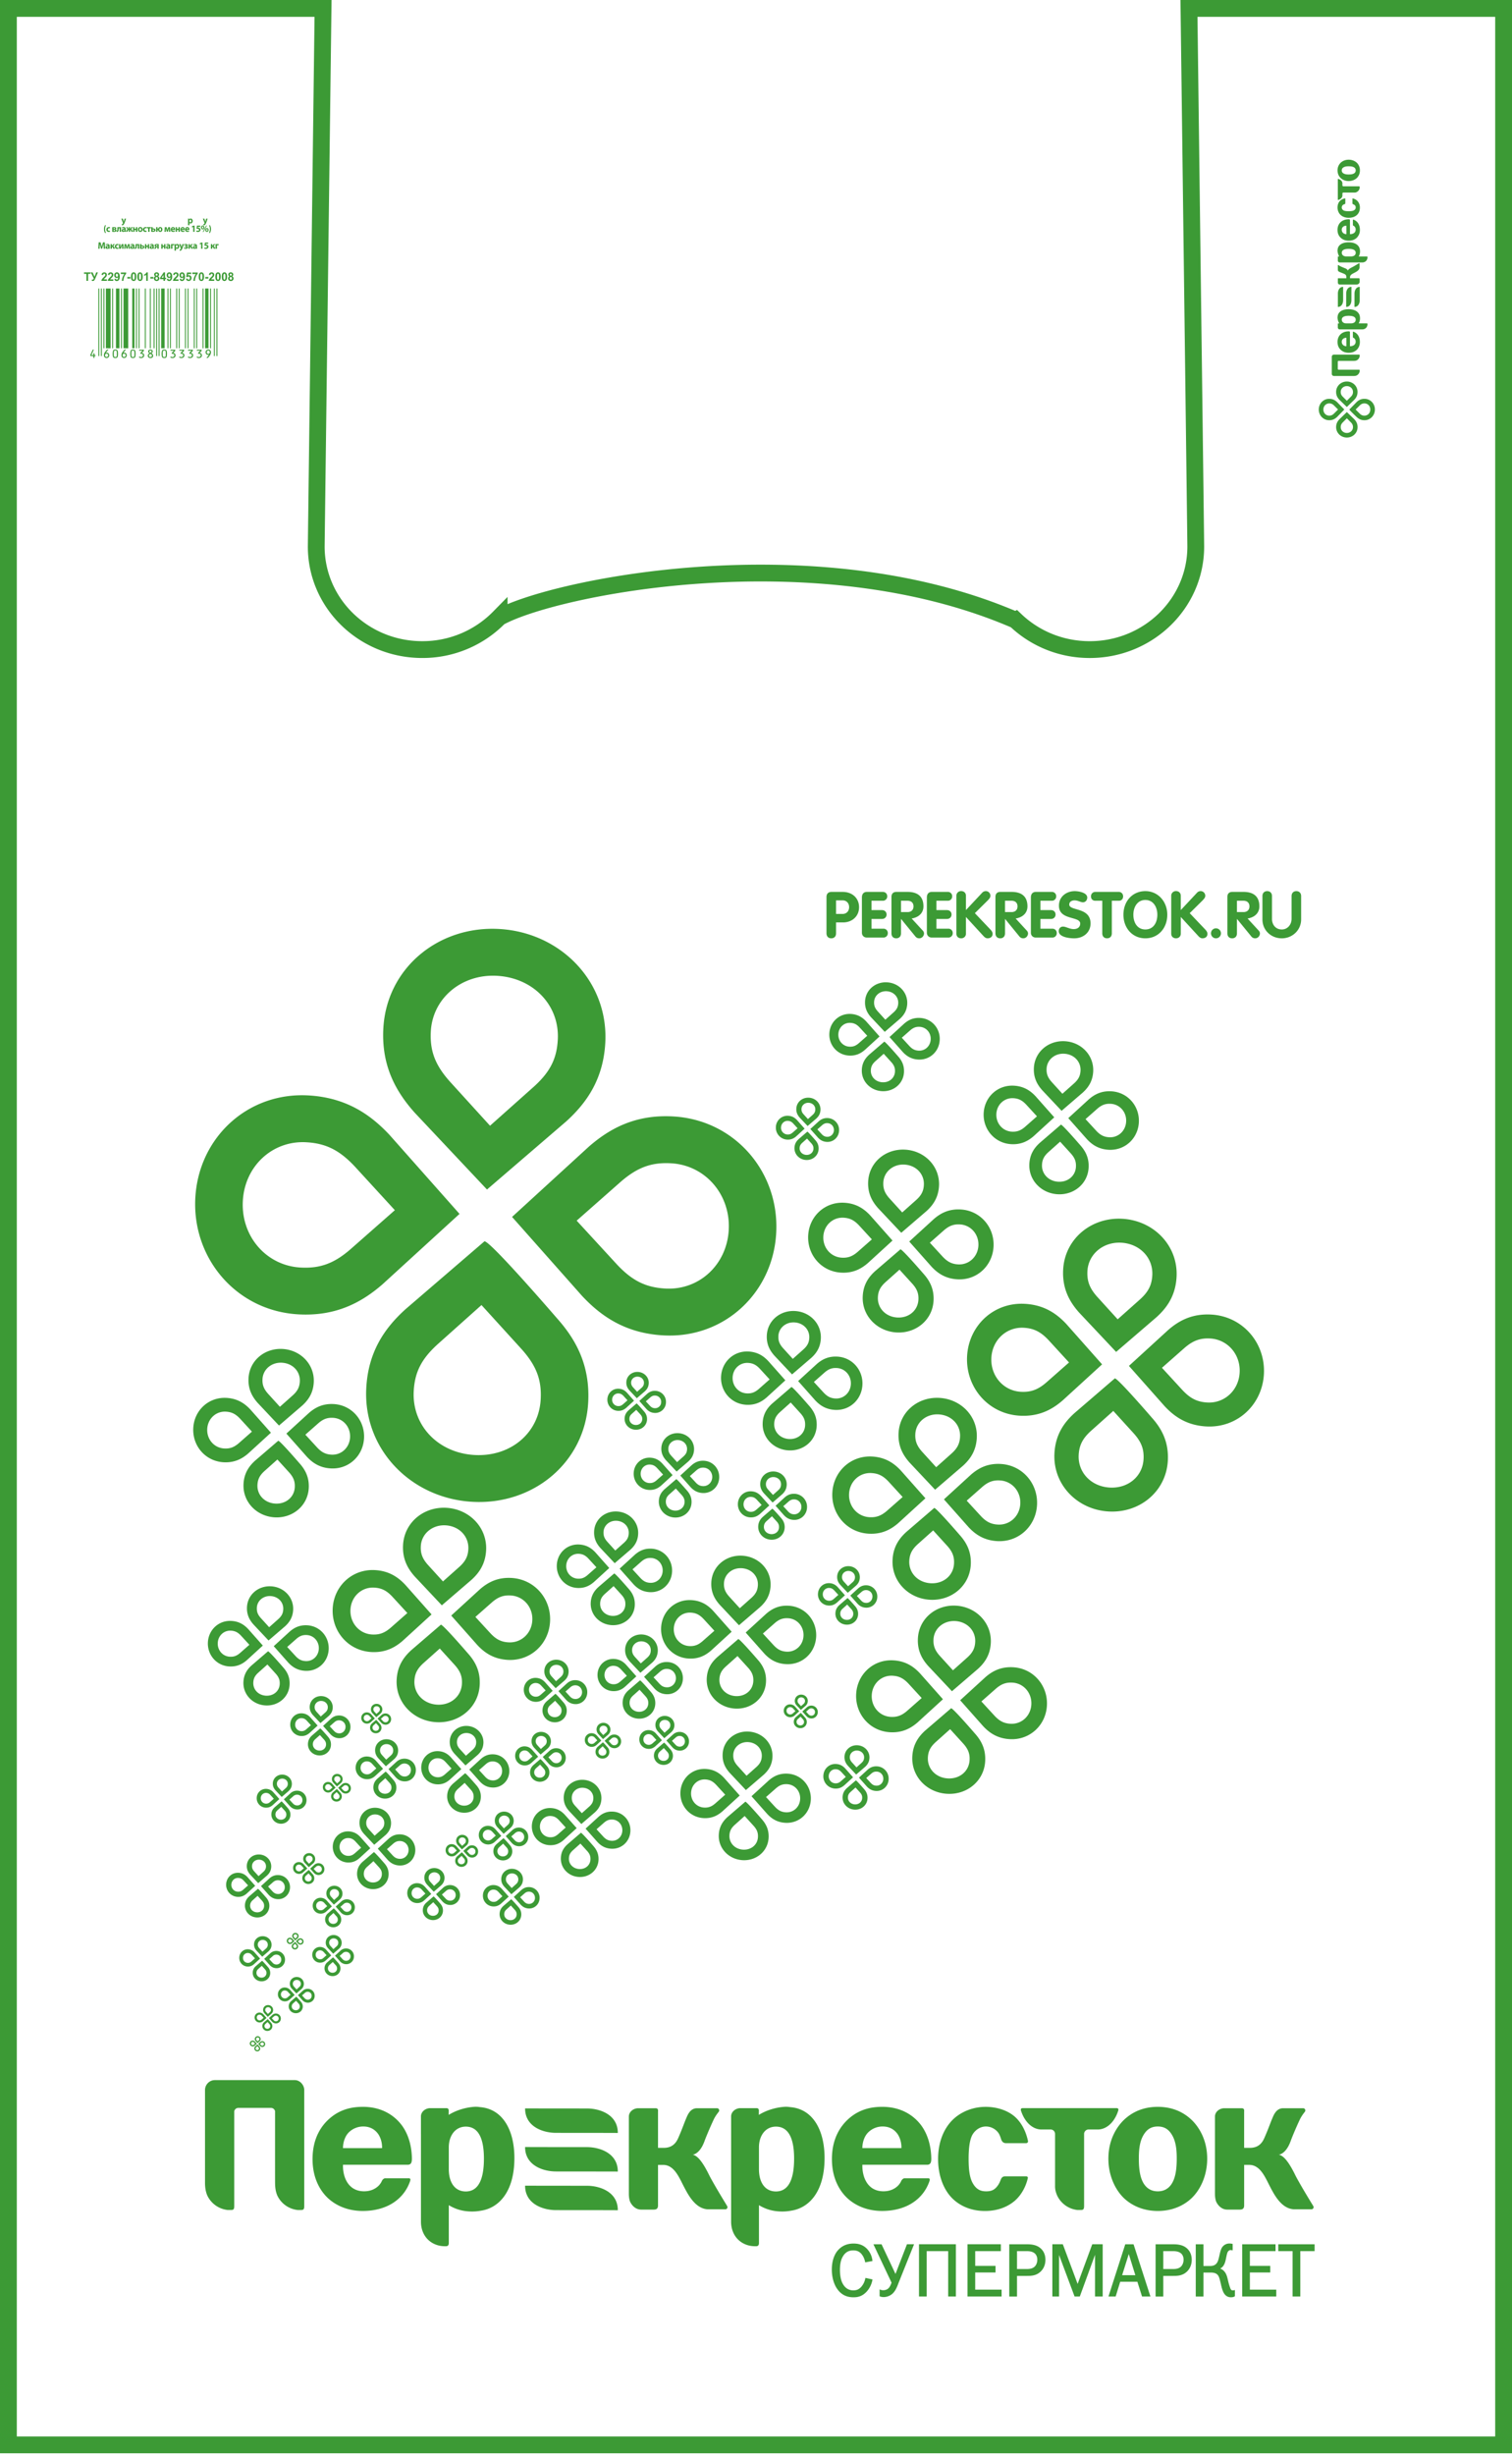 <svg width="180" height="292" fill="none" xmlns="http://www.w3.org/2000/svg"><path d="M141.545 1c.308 24.205.807 63.373.807 64.013 0 6.77-5.651 12.259-12.622 12.259-3.44 0-6.558-1.338-8.833-3.507l-.004.002c-23.947-10.352-55.206-3.843-61.472-.316a12.762 12.762 0 01-9.151 3.82c-6.97 0-12.622-5.488-12.622-12.258 0-.178.5-39.664.809-64.013H1v289.831h178V1h-37.455z" stroke="#3C9A35" stroke-width="2" stroke-miterlimit="10"/><path d="M146.76 272.448c-.187 0-.245-.11-.318-.317-.279-.773-.26-1.117-.46-1.571-.086-.199-.295-.554-.725-.704.302-.144.466-.426.561-.682.161-.457.207-1.132.381-1.357.066-.083.193-.165.27-.162.025 0 .06 0 .184.017l.094.013v-.756l-.06-.017a1.278 1.278 0 00-.303-.036 1.03 1.03 0 00-.995.645c-.207.467-.249 1.221-.49 1.619-.216.351-.538.408-.876.41h-.756v-2.585h-.914v6.215h.914v-2.851h.747c.4 0 .821.013 1.052.433.095.171.15.414.256.84.095.436.186.827.358 1.138.227.402.544.529.857.529h.014c.172 0 .3-.03.419-.1l.042-.024v-.744l-.113.036c-.036.011-.088.011-.139.011zm-37.355.731h.917v-5.398h2.557v5.398h.917v-6.215h-4.391v6.215zm18.884-1.498l-1.762-4.717h-1.245v6.215h.796v-4.942l1.848 4.942h.622l1.811-4.956v4.956h.915v-6.215h-1.243l-1.742 4.717zm-12.193-1.361h2.42v-.784h-2.42v-1.755h3.053v-.817h-3.972v6.215h4.061v-.819h-3.142v-2.04zm7.687-2.952c-.479-.363-1.069-.402-1.557-.402h-2.076v6.214h.922v-2.452h1.18c.019 0 .03-.003.041-.003.415 0 1.043-.001 1.573-.494.186-.168.589-.623.589-1.416.002-.764-.356-1.209-.672-1.447zm-.62 2.264c-.305.276-.728.278-.998.278h-1.093v-2.127h1.16c.278-.005.672.036.936.254.125.102.318.333.32.754 0 .38-.143.672-.325.841zm29.014-2.668v.817h1.703v5.398h.917v-5.398h1.704v-.817h-4.324zm-45.571 3.531l-1.66-3.53h-.968l2.157 4.563c-.065.204-.201.524-.374.68a.892.892 0 01-.628.223.725.725 0 01-.306-.057l-.111-.043v.821l.055.02c.1.038.243.073.425.073h.006c.344 0 .73-.128 1.029-.39.397-.355.576-.863.748-1.31l1.837-4.583h-.843l-1.367 3.533zm42.188-.175h2.426v-.784h-2.426v-1.755h3.055v-.817h-3.97v6.215h4.058v-.819h-3.143v-2.04zm-7.593-2.952c-.482-.363-1.071-.402-1.558-.402h-2.073v6.214h.916v-2.452h1.181c.017 0 .031-.003.044-.003.411 0 1.041-.001 1.573-.494.187-.168.589-.623.589-1.416.001-.764-.358-1.209-.672-1.447zm-.625 2.264c-.297.276-.721.278-.995.278h-1.095v-2.127h1.165c.277-.005.671.036.931.254.129.102.32.333.32.754 0 .38-.142.672-.326.841zm-5.63-2.668h-.987l-2 6.215h.856l.543-1.758h2.041l.558 1.758h1l-.036-.108-1.975-6.107zm-1.361 3.681l.792-2.517.783 2.517h-1.575zm-30.576.399a2.104 2.104 0 01-.479.984c-.265.286-.521.42-.943.42-.703 0-1.099-.443-1.322-.913-.201-.431-.273-1.012-.272-1.525-.001-.424.046-1.079.324-1.555.339-.604.791-.761 1.268-.762.481.001.812.17 1.091.59.17.254.264.541.307.756l.017.078.078-.012.787-.15-.008-.076a2.402 2.402 0 00-.713-1.44c-.499-.467-1.045-.56-1.537-.56-.411 0-1.234.072-1.877.831-.195.221-.704.925-.704 2.269 0 .797.195 1.612.583 2.213.62.952 1.441 1.078 1.997 1.078h.015c.46 0 1.004-.088 1.533-.653.356-.376.603-.876.701-1.39l.013-.079-.843-.181-.016.077zm-45.865-20.392a3.046 3.046 0 00-.596-.043c-1.225.074-2.327.466-3.135.967v-.378c0-.148.06-.423-.29-.423h-1.991c-.567.054-1.008.462-1.02.962v2.126h.002v10.402c0 1.812 1.275 2.933 2.853 2.933h.13c.157 0 .33-.07.33-.367v-4.518c.68.416 1.548.743 2.689.754.414.008.797-.033 1.155-.099 2.071-.313 3.966-2.192 3.966-6.262 0-3.372-1.426-5.849-4.093-6.054zm-1.695 10.03c-1.256 0-2.022-1.005-2.022-2.664v-2.571c0-1.423.788-2.477 2.022-2.477 1.326 0 2.161 1.096 2.161 3.808 0 2.013-.44 3.904-2.161 3.904zm82.383 2.32c1.884 0 3.209-.749 4.022-1.519 1.119-1.073 1.86-2.782 1.86-4.697 0-2.497-1.209-3.969-1.768-4.534-1.37-1.356-2.953-1.635-4.114-1.635-1.162 0-2.744.279-4.113 1.635-.559.565-1.768 2.037-1.768 4.534 0 1.915.744 3.623 1.856 4.697.816.768 2.142 1.519 4.025 1.519zm-1.65-9.114c.395-.631.909-.933 1.65-.933.745 0 1.254.302 1.648.933.557.864.608 2.013.608 2.898 0 1.611-.258 2.382-.537 2.878-.44.767-1.091 1.003-1.719 1.003-.627 0-1.278-.236-1.722-1.003-.28-.496-.534-1.265-.534-2.878.001-.887.049-2.034.606-2.898zm-18.807-.933c.651 0 1.187.349 1.488.77.124.186.231.444.313.729.089.282.266.478.563.481h2.432a.209.209 0 00.209-.244c-.217-1.07-.73-2.13-1.496-2.837-.881-.814-2.206-1.235-3.556-1.235-1.51 0-2.86.582-3.765 1.402-.909.816-1.885 2.361-1.885 4.812 0 2.034.699 3.717 1.744 4.722.608.586 1.837 1.449 3.835 1.449 1.793 0 2.933-.677 3.583-1.24.709-.631 1.266-1.575 1.518-2.657.017-.074.001-.224-.201-.224h-2.515c-.289.011-.429.172-.523.446l-.031.076c-.005.013-.007.016-.01.027l-.02.053h-.002a2.702 2.702 0 01-.216.411c-.416.628-.836.771-1.437.771-.559 0-1.119-.143-1.582-.937-.325-.56-.51-1.377-.51-2.92 0-1.846.273-2.567.483-2.921.349-.56.926-.934 1.581-.934zm-74.17-2.338c-1.047 0-2.535.163-3.905 1.332-.933.792-2.091 2.265-2.091 4.883 0 2.245.882 3.69 1.695 4.511.882.888 2.325 1.658 4.276 1.658 1.583 0 2.862-.422 3.788-1.076a4.91 4.91 0 001.862-2.501c.033-.101.082-.312-.182-.312h-2.786c-.168 0-.341.191-.38.279a1.985 1.985 0 01-.394.595c-.325.325-.884.677-1.743.677-1.118 0-1.767-.586-2.116-1.261-.281-.516-.42-1.24-.396-1.895h7.768c.316-.046.416-.226.435-.652l.001-.091c-.031-1.936-.664-3.318-1.368-4.16-.792-.958-2.21-1.987-4.464-1.987zm2.277 4.908h-4.649c0-.725.253-1.402.647-1.825a2.443 2.443 0 011.77-.745c.907 0 1.442.442 1.767.889.326.467.488 1.118.465 1.681zm39.012 3.354c-.747-1.547-1.411-2.473-2.04-2.566 0 0 .847-.045 1.412-1.608.198-.549.743-1.83 1.115-2.61.135-.288.353-.604.593-.904a.26.26 0 00-.19-.407h-2.427c-.665.016-.984.541-1.205 1.054-.361.838-.509 1.354-1.022 2.512-.244.549-.693 1.144-1.691 1.144h-.705v-4.278c0-.149.064-.43-.287-.43h-2.159c-.571.053-1.014.468-1.025.976v9.153c-.003.263.017.612.135.957.236.527.713.969 1.32.969h1.519c.395 0 .497-.207.497-.506v-4.812h.61c1.329 0 1.916 1.525 2.478 2.601.52.988 1.425 2.76 3.038 2.681h1.909a.251.251 0 00.234-.251.283.283 0 00-.03-.123c-.446-.737-1.46-2.392-2.079-3.552zm-49.4-11.442h-9.53c-.594 0-1.158.5-1.158 1.188v11.063c.005.424.047.924.258 1.445a3.036 3.036 0 002.433 1.754h.437c.301 0 .353-.148.353-.489v-11.263a.498.498 0 01.47-.392h3.914a.5.5 0 01.474.393s-.007 8.4.002 8.553c.005.425.04.925.25 1.445a3.037 3.037 0 002.434 1.755h.435c.302 0 .354-.149.354-.489v-13.786c.001-.553-.484-1.177-1.126-1.177zm90.509 6.391v6.164c-.007.445.069.734.237 1.149a3.026 3.026 0 002.422 1.746h.435c.3 0 .362-.148.362-.489v-8.57a.54.54 0 01.471-.516h1.215c1.203-.055 2.04-1.13 2.388-2.278.036-.112.013-.262-.218-.262h-11.159c-.235 0-.252.15-.221.262.349 1.148 1.187 2.223 2.386 2.278h1.214a.535.535 0 01.468.516zm22.51 8.505v-4.812h.607c1.33 0 1.917 1.526 2.481 2.602.516.987 1.425 2.759 3.034 2.68h1.911a.253.253 0 00.204-.374c-.452-.735-1.463-2.39-2.083-3.55-.746-1.547-1.41-2.473-2.041-2.566 0 0 .849-.045 1.417-1.608.195-.549.741-1.83 1.115-2.61.137-.288.353-.604.592-.904a.26.26 0 00-.19-.407h-2.426c-.667.016-.987.541-1.207 1.054-.358.838-.508 1.354-1.022 2.512-.242.549-.691 1.144-1.691 1.144h-.703v-4.278c0-.149.063-.43-.29-.43h-2.159c-.57.053-1.014.468-1.025.976v9.153c-.002.263.019.612.135.957.237.527.713.969 1.322.969h1.52c.397-.001.499-.21.499-.508zM94.07 250.652a3.053 3.053 0 00-.598-.043c-1.224.074-2.326.466-3.136.967v-.378c0-.148.062-.423-.286-.423h-1.992c-.565.054-1.007.462-1.02.962v12.528c0 1.812 1.277 2.933 2.853 2.933h.13c.16 0 .33-.07.33-.367v-4.518c.683.416 1.548.743 2.691.754.411.008.796-.033 1.15-.099 2.076-.313 3.97-2.192 3.97-6.262 0-3.372-1.425-5.849-4.092-6.054zm-1.697 10.03c-1.256 0-2.022-1.005-2.022-2.664v-2.571c0-1.423.788-2.477 2.022-2.477 1.325 0 2.164 1.096 2.164 3.808 0 2.013-.442 3.904-2.164 3.904zm18.06-3.173c.315-.046.418-.226.433-.652v-.091c-.028-1.936-.667-3.318-1.367-4.161-.793-.959-2.209-1.988-4.462-1.988-1.048 0-2.535.163-3.909 1.332-.927.792-2.09 2.265-2.09 4.883 0 2.245.882 3.69 1.695 4.511.885.888 2.326 1.658 4.279 1.658 1.58 0 2.861-.422 3.787-1.076a4.908 4.908 0 001.86-2.501c.035-.101.082-.312-.179-.312h-2.786c-.168 0-.341.191-.382.279a2.01 2.01 0 01-.397.595c-.323.325-.881.677-1.743.677-1.116 0-1.766-.586-2.113-1.261-.278-.516-.42-1.24-.394-1.895h7.768v.002zm-7.119-3.809a2.424 2.424 0 011.767-.745c.909 0 1.443.442 1.766.889.325.467.487 1.12.464 1.681h-4.649c.002-.725.254-1.402.652-1.825zm-33.431-2.887l-5.568-.005-1.803-.005c-.007 2.162 2.102 2.903 3.665 2.908l5.011.003 2.361.008c.006-2.163-2.102-2.906-3.666-2.909zm0 4.597l-5.568-.005-1.803-.006c-.007 2.16 2.102 2.903 3.665 2.906l5.011.005 2.361.005c.006-2.159-2.102-2.903-3.666-2.905zm0 4.596l-5.568-.005-1.803-.006c-.007 2.16 2.102 2.903 3.665 2.908l5.011.003 2.361.008c.006-2.162-2.102-2.905-3.666-2.908zM35.498 156.347c4.427.254 7.5-1.367 10.04-3.575l9.167-8.373-8.322-9.385c-2.32-2.485-5.226-4.452-9.65-4.708-7.3-.419-13.143 5.087-13.485 12.278-.34 7.193 4.953 13.341 12.25 13.763zm-6.592-13.436c.196-4.176 3.52-7.267 7.56-7.034 2.34.133 3.956.945 5.777 2.888l4.763 5.192-5.268 4.634c-1.952 1.7-3.642 2.32-5.978 2.186-4.044-.232-7.055-3.688-6.854-7.866zm32.054 1.847l8.32 9.382c2.318 2.486 5.225 4.453 9.654 4.707 7.293.422 13.136-5.088 13.477-12.279.342-7.193-4.951-13.343-12.245-13.762-4.433-.256-7.5 1.367-10.042 3.572l-9.164 8.38zm18.942-6.38c4.046.232 7.052 3.686 6.856 7.865-.196 4.179-3.521 7.27-7.565 7.033-2.338-.132-3.955-.943-5.77-2.887l-4.772-5.187 5.266-4.642c1.962-1.694 3.645-2.318 5.985-2.182zm-22.224 9.277l-9.418 8.094c-2.493 2.259-4.455 5.096-4.66 9.46-.338 7.191 5.312 13.018 12.615 13.436 7.304.421 13.47-4.724 13.813-11.914.21-4.364-1.474-7.41-3.744-9.944.001.001-7.834-9.089-8.606-9.132zm6.692 18.753c-.188 4.05-3.584 6.915-7.895 6.669-4.31-.249-7.416-3.492-7.224-7.54.11-2.3.917-3.886 2.871-5.653l5.198-4.643 4.776 5.247c1.74 1.947 2.392 3.62 2.274 5.92zm-6.395-24.909l9.423-8.096c2.492-2.256 4.454-5.097 4.665-9.463.339-7.188-5.313-13.011-12.617-13.434-7.299-.42-13.476 4.724-13.815 11.913-.212 4.366 1.479 7.416 3.745 9.948l8.599 9.132zm-6.69-18.756c.187-3.979 3.657-6.911 7.898-6.666 4.308.249 7.417 3.488 7.223 7.537-.11 2.308-.907 3.895-2.86 5.657l-5.209 4.639-4.769-5.241c-1.744-1.95-2.394-3.62-2.283-5.926zm79.916 39.553l-4.251-4.795c-1.187-1.27-2.671-2.275-4.931-2.404-3.73-.215-6.716 2.598-6.891 6.273-.172 3.675 2.531 6.816 6.259 7.032 2.263.129 3.833-.699 5.131-1.827l4.683-4.279zm-9.68 3.261c-2.068-.118-3.604-1.885-3.502-4.02.1-2.134 1.797-3.714 3.863-3.594 1.196.068 2.022.483 2.951 1.475l2.434 2.653-2.691 2.368c-.997.869-1.862 1.186-3.055 1.118zm12.876-3.076l4.251 4.793c1.184 1.27 2.671 2.275 4.933 2.406 3.727.215 6.712-2.6 6.887-6.275.174-3.674-2.531-6.817-6.256-7.032-2.266-.13-3.834.699-5.132 1.826l-4.683 4.282zm9.68-3.261c2.067.118 3.603 1.884 3.502 4.018-.099 2.135-1.799 3.714-3.865 3.594-1.195-.068-2.02-.483-2.948-1.475l-2.438-2.651 2.691-2.371c1.001-.864 1.862-1.183 3.058-1.115zm-12.104 20.576c3.732.217 6.882-2.412 7.058-6.086.107-2.23-.753-3.787-1.914-5.081 0 0-4.003-4.645-4.397-4.667l-4.811 4.136c-1.274 1.154-2.277 2.604-2.382 4.834-.173 3.674 2.714 6.65 6.446 6.864zm-3.559-6.699c.057-1.175.469-1.986 1.466-2.888l2.657-2.373 2.439 2.68c.89.996 1.223 1.851 1.163 3.026-.097 2.069-1.832 3.534-4.034 3.408-2.201-.128-3.788-1.784-3.691-3.853zm4.459-12.282l4.814-4.137c1.274-1.153 2.277-2.605 2.383-4.834.173-3.673-2.714-6.649-6.447-6.865-3.728-.215-6.885 2.414-7.058 6.087-.108 2.231.755 3.788 1.914 5.083l4.394 4.666zm-3.42-9.583c.096-2.034 1.869-3.531 4.037-3.407 2.201.128 3.789 1.783 3.689 3.851-.057 1.179-.463 1.99-1.462 2.891l-2.661 2.37-2.436-2.678c-.89-.995-1.223-1.849-1.167-3.027zm-30.367 26.357c-.12 2.534 1.746 4.7 4.316 4.848 1.56.09 2.643-.481 3.538-1.26l3.229-2.95-2.932-3.307c-.818-.876-1.842-1.569-3.4-1.659-2.572-.146-4.632 1.794-4.75 4.328zm1.994.115c.069-1.472 1.24-2.56 2.664-2.478.826.045 1.394.333 2.036 1.017l1.678 1.831-1.855 1.632c-.689.6-1.284.819-2.107.77-1.427-.082-2.488-1.3-2.416-2.772zm22.377 1.289c.12-2.533-1.744-4.701-4.314-4.848-1.562-.09-2.644.483-3.539 1.259l-3.229 2.952 2.931 3.305c.816.876 1.841 1.57 3.402 1.66 2.57.147 4.628-1.794 4.749-4.328zm-6.691 1.345l-1.681-1.829 1.855-1.636c.691-.596 1.284-.816 2.108-.768 1.426.082 2.486 1.298 2.415 2.77-.069 1.472-1.24 2.562-2.666 2.479-.822-.045-1.392-.33-2.031-1.016zm-10.509 5.223c-.119 2.534 1.871 4.587 4.446 4.735 2.573.148 4.747-1.665 4.867-4.198.073-1.539-.52-2.611-1.319-3.504 0 0-2.76-3.203-3.033-3.219l-3.319 2.853c-.877.796-1.57 1.795-1.642 3.333zm3.002-1.877l1.832-1.636 1.683 1.849c.613.686.843 1.276.802 2.087-.066 1.426-1.262 2.438-2.782 2.351-1.52-.088-2.614-1.231-2.546-2.657.039-.813.323-1.371 1.011-1.994zm2.581-17.399c-2.572-.148-4.749 1.664-4.868 4.198-.076 1.538.521 2.613 1.32 3.506l3.03 3.218 3.32-2.852c.877-.795 1.57-1.796 1.643-3.334.12-2.535-1.871-4.588-4.445-4.736zm1.445 6.612l-1.835 1.635-1.681-1.848c-.614-.688-.843-1.275-.804-2.087.066-1.403 1.289-2.435 2.784-2.349 1.518.088 2.613 1.229 2.544 2.655-.039.814-.32 1.374-1.008 1.994zm-27.444-9.141c-.081 1.749 1.206 3.245 2.981 3.347 1.077.062 1.825-.332 2.443-.869l2.23-2.037-2.024-2.283c-.564-.604-1.272-1.084-2.349-1.145-1.775-.103-3.198 1.237-3.28 2.987zm5.782.332l-1.281 1.129c-.476.413-.887.564-1.455.531-.985-.057-1.718-.898-1.669-1.914.047-1.016.855-1.768 1.84-1.711.57.031.962.23 1.405.703l1.16 1.262zm11.047.636c.083-1.749-1.204-3.247-2.98-3.348-1.078-.061-1.825.333-2.444.87l-2.229 2.038 2.024 2.283c.565.606 1.271 1.084 2.348 1.146 1.776.102 3.198-1.239 3.281-2.989zm-4.62.93l-1.162-1.263 1.281-1.129c.478-.412.887-.563 1.457-.53.984.057 1.716.896 1.667 1.913-.047 1.018-.857 1.769-1.841 1.712-.567-.033-.96-.23-1.402-.703zm-1.736 1.557s-1.906-2.212-2.094-2.223l-2.292 1.969c-.606.549-1.085 1.24-1.134 2.302-.083 1.749 1.292 3.166 3.07 3.269 1.776.102 3.277-1.15 3.36-2.9.052-1.059-.358-1.8-.91-2.417zm-.466 2.341c-.046.986-.872 1.684-1.922 1.624-1.049-.062-1.804-.849-1.758-1.835.026-.56.223-.945.698-1.376l1.266-1.13 1.161 1.277c.424.473.583.88.554 1.44zm-4.561-10.703c-.052 1.062.36 1.803.912 2.42l2.093 2.222 2.292-1.969c.606-.549 1.083-1.24 1.135-2.302.081-1.748-1.294-3.167-3.071-3.269-1.775-.103-3.278 1.148-3.361 2.898zm3.298-1.543c1.049.061 1.804.849 1.759 1.833-.027.562-.222.948-.696 1.376l-1.267 1.128-1.16-1.275c-.424-.475-.582-.88-.556-1.442.044-.967.889-1.68 1.92-1.62zm14.658 47.576l3.011-2.75-2.733-3.081c-.763-.816-1.716-1.463-3.17-1.546-2.397-.138-4.317 1.67-4.428 4.032-.112 2.362 1.626 4.382 4.023 4.519 1.452.084 2.462-.448 3.297-1.174zm-5.463-3.237c.064-1.371 1.155-2.388 2.483-2.31.77.042 1.3.311 1.897.948l1.565 1.704-1.73 1.522c-.642.559-1.196.762-1.964.718-1.328-.075-2.317-1.211-2.251-2.582zm20.855 1.2c.113-2.362-1.626-4.381-4.02-4.518-1.455-.084-2.463.449-3.298 1.173l-3.01 2.752 2.732 3.081c.761.817 1.716 1.463 3.171 1.546 2.394.136 4.314-1.672 4.425-4.034zm-4.34 2.203c-.768-.045-1.298-.31-1.895-.949l-1.567-1.704 1.73-1.524c.644-.555 1.198-.76 1.966-.716 1.328.076 2.315 1.21 2.251 2.583-.064 1.372-1.157 2.387-2.485 2.31zm-3.01 4.419c.07-1.433-.483-2.435-1.229-3.266 0 0-2.573-2.985-2.825-2.999l-3.093 2.658c-.818.742-1.463 1.674-1.531 3.107-.111 2.361 1.744 4.274 4.143 4.412 2.397.139 4.422-1.55 4.535-3.912zm-6.824-.393c.036-.756.302-1.276.944-1.857l1.706-1.526 1.568 1.723c.573.641.787 1.19.748 1.945-.063 1.33-1.178 2.272-2.594 2.19-1.414-.08-2.435-1.145-2.372-2.475zm5.961-10.553c.818-.742 1.463-1.674 1.532-3.108.112-2.361-1.745-4.273-4.144-4.413-2.397-.138-4.426 1.552-4.537 3.912-.069 1.435.485 2.435 1.231 3.268l2.824 2.999 3.094-2.658zm-5.292-3.5c.061-1.306 1.201-2.268 2.593-2.19 1.415.083 2.435 1.146 2.373 2.476-.037.757-.299 1.279-.941 1.858l-1.709 1.525-1.567-1.722c-.572-.642-.785-1.189-.749-1.947zm-26.476 1.315L87.1 194.1l-2.221-2.504c-.62-.663-1.394-1.188-2.576-1.256-1.948-.112-3.507 1.359-3.598 3.277-.091 1.92 1.321 3.56 3.27 3.673 1.18.068 2.001-.364 2.68-.954zm-4.44-2.63c.054-1.116.94-1.939 2.018-1.878.625.035 1.055.252 1.542.772l1.271 1.385-1.405 1.237c-.521.454-.972.62-1.595.583-1.08-.063-1.884-.986-1.83-2.099zm16.949.975c.091-1.919-1.322-3.561-3.267-3.673-1.183-.068-2.001.366-2.68.953l-2.444 2.235 2.22 2.504c.618.664 1.394 1.188 2.576 1.256 1.945.114 3.504-1.355 3.595-3.275zm-3.527 1.79c-.624-.034-1.057-.252-1.54-.77l-1.274-1.385 1.406-1.238c.522-.452.973-.619 1.598-.582 1.08.061 1.882.982 1.829 2.098-.052 1.115-.94 1.939-2.02 1.877zm-6.132 6.77c1.948.112 3.595-1.26 3.686-3.179.056-1.164-.394-1.978-1-2.654 0 0-2.091-2.426-2.297-2.437l-2.513 2.16c-.666.602-1.189 1.36-1.244 2.524-.09 1.92 1.418 3.474 3.368 3.586zm-1.093-5.008l1.386-1.238 1.275 1.401c.465.521.639.967.608 1.581-.05 1.081-.957 1.846-2.107 1.779-1.151-.066-1.978-.932-1.928-2.013.03-.613.245-1.038.766-1.51zm-1.731-9.997c-.057 1.164.393 1.978 1 2.655l2.295 2.438 2.515-2.16c.664-.603 1.188-1.36 1.245-2.526.089-1.919-1.418-3.473-3.368-3.587-1.948-.112-3.597 1.261-3.688 3.18zm1.508.086c.05-1.061.975-1.844 2.108-1.778 1.15.067 1.98.931 1.928 2.012-.03.615-.242 1.04-.763 1.51l-1.39 1.238-1.274-1.399c-.466-.522-.639-.967-.609-1.583zm-2.436 27.947c.994.056 1.683-.308 2.252-.804l2.059-1.879-1.868-2.106c-.522-.557-1.173-.999-2.167-1.057-1.639-.095-2.95 1.142-3.027 2.756-.075 1.614 1.113 2.995 2.75 3.09zm-1.48-3.017c.043-.937.789-1.631 1.696-1.579.526.03.889.213 1.297.648l1.07 1.164-1.183 1.04c-.438.382-.818.521-1.342.491-.907-.051-1.583-.825-1.539-1.764zm14.254.822c.077-1.614-1.112-2.994-2.75-3.089-.994-.057-1.682.307-2.253.801l-2.057 1.881 1.867 2.106c.52.559 1.172 1.001 2.166 1.057 1.639.093 2.95-1.142 3.027-2.756zm-4.262.857l-1.071-1.165 1.182-1.041c.441-.38.818-.519 1.344-.489.907.052 1.582.827 1.538 1.765-.044.938-.79 1.632-1.698 1.58-.525-.032-.887-.215-1.295-.65zm-3.862 6.342c1.639.095 3.023-1.06 3.1-2.674.047-.98-.331-1.663-.84-2.231 0 0-1.758-2.04-1.93-2.05l-2.115 1.816c-.56.508-1 1.144-1.046 2.124-.077 1.614 1.192 2.92 2.83 3.015zm-.919-4.211l1.167-1.043 1.072 1.177c.39.437.537.813.51 1.329-.042.908-.804 1.552-1.772 1.497-.967-.057-1.664-.784-1.622-1.693.025-.514.206-.871.645-1.267zm1.314-4.127l2.115-1.818c.559-.506 1-1.144 1.047-2.123.075-1.613-1.193-2.921-2.832-3.015-1.639-.095-3.025 1.06-3.1 2.674-.048.98.332 1.664.84 2.232l1.93 2.05zm-1.502-4.21c.042-.893.82-1.551 1.772-1.495.967.055 1.664.782 1.622 1.691-.025.517-.204.874-.642 1.27l-1.17 1.041-1.07-1.177c-.391-.437-.537-.812-.512-1.33zm-11.538-9.318l-1.223-1.379c-.341-.366-.768-.654-1.418-.692-1.072-.062-1.93.748-1.981 1.805-.05 1.057.728 1.959 1.8 2.022.65.038 1.102-.2 1.476-.525l1.346-1.231zm-2.785.939c-.595-.035-1.036-.543-1.008-1.156.028-.614.518-1.068 1.111-1.034.344.019.581.139.85.425l.7.762-.774.681c-.288.249-.536.341-.88.322zm8.324-.618c.05-1.057-.726-1.961-1.799-2.023-.651-.038-1.102.2-1.475.526l-1.347 1.23 1.221 1.379c.34.366.768.655 1.42.691 1.072.062 1.93-.748 1.98-1.803zm-1.942.984c-.343-.019-.58-.139-.847-.424l-.702-.762.774-.682c.289-.249.535-.341.88-.32.594.035 1.035.541 1.007 1.155-.028.614-.518 1.068-1.111 1.033zm-3.376 3.728c1.074.062 1.98-.694 2.03-1.751.031-.64-.217-1.089-.55-1.461 0 0-1.15-1.336-1.265-1.343l-1.385 1.19c-.366.331-.654.75-.684 1.39-.05 1.059.78 1.914 1.854 1.975zm-.602-2.756l.763-.683.702.771c.256.288.352.532.335.871-.029.595-.528 1.016-1.16.98-.633-.036-1.09-.513-1.062-1.107.016-.34.135-.573.422-.832zm.861-2.702l1.385-1.19c.365-.331.654-.749.684-1.39.05-1.055-.78-1.912-1.854-1.974-1.072-.061-1.98.695-2.03 1.752-.031.642.217 1.09.551 1.461l1.264 1.341zm-.984-2.757c.028-.585.537-1.014 1.16-.979.632.036 1.09.512 1.06 1.107-.015.339-.132.573-.42.832l-.766.681-.702-.77c-.252-.285-.348-.531-.332-.871zm-11.555 6.21c.484.027.82-.15 1.096-.39l1-.915-.909-1.024c-.253-.271-.57-.486-1.053-.514-.796-.046-1.435.555-1.473 1.341a1.422 1.422 0 001.34 1.502zm.105-2.236c.256.014.432.104.632.316l.52.566-.575.507c-.214.184-.397.254-.653.238-.441-.025-.771-.402-.75-.86a.786.786 0 01.827-.767zm4.638 2.509c.796.046 1.435-.555 1.47-1.341a1.417 1.417 0 00-1.335-1.502c-.483-.028-.82.15-1.096.39l-1 .915.908 1.024c.252.271.57.486 1.053.514zm-1.123-1.489l.575-.507c.214-.184.397-.252.653-.238.441.025.77.402.749.858-.022.456-.385.794-.826.769-.254-.015-.431-.103-.63-.316l-.52-.566zm-.258 1.265s-.856-.992-.94-.997l-1.03.883c-.27.248-.486.557-.508 1.034-.037.785.58 1.421 1.379 1.467.797.046 1.47-.516 1.507-1.3.023-.478-.16-.811-.409-1.087zm-.21 1.049c-.02.442-.39.756-.861.729-.471-.027-.81-.382-.788-.824.012-.25.099-.424.314-.616l.568-.507.521.573c.189.211.26.394.247.645zm-2.045-4.802c-.023.476.162.809.408 1.085l.94.997 1.027-.883c.272-.246.487-.557.51-1.034.037-.784-.58-1.42-1.378-1.467-.796-.044-1.47.517-1.507 1.302zm.617.036c.02-.434.399-.754.862-.727.47.026.81.381.788.823-.013.253-.099.426-.312.617l-.569.506-.52-.572c-.19-.213-.262-.396-.249-.647zm11.736 9.266c.379.022.64-.117.859-.306l.783-.717-.71-.801a1.164 1.164 0 00-.825-.402 1.083 1.083 0 00-1.152 1.049 1.11 1.11 0 001.045 1.177zm.083-1.75c.2.011.338.081.493.246l.407.444-.45.396c-.167.145-.311.198-.51.186a.63.63 0 01-.586-.672.614.614 0 01.646-.6zm3.63 1.963a1.085 1.085 0 001.152-1.049 1.11 1.11 0 00-1.047-1.176c-.378-.022-.64.117-.858.305l-.784.716.711.802c.198.213.448.38.826.402zm-.879-1.166l.449-.396c.168-.145.312-.197.512-.186.345.02.603.314.585.672a.613.613 0 01-.647.601c-.199-.011-.337-.08-.492-.246l-.407-.445zm-1.063 2.859c.625.036 1.15-.404 1.18-1.018.02-.372-.125-.633-.32-.85 0 0-.67-.776-.736-.781l-.805.691c-.212.192-.38.435-.399.808-.027.615.457 1.114 1.08 1.15zm-.35-1.605l.444-.396.408.448c.15.168.204.31.195.507-.016.345-.306.591-.675.569-.367-.02-.634-.298-.617-.643.01-.198.078-.333.245-.485zm-.554-3.201c-.017.374.127.634.32.85l.735.781.805-.692c.214-.193.382-.436.399-.81.028-.613-.454-1.112-1.079-1.148-.624-.035-1.152.404-1.18 1.019zm1.775.102c-.01.198-.077.333-.245.485l-.445.396-.409-.448c-.149-.167-.204-.309-.194-.507.015-.34.312-.59.675-.569.369.02.634.296.618.643zM65.394 219.49c.75.043 1.271-.232 1.703-.606l1.554-1.42-1.411-1.592c-.394-.421-.887-.755-1.636-.798-1.237-.071-2.23.863-2.287 2.083-.057 1.219.84 2.262 2.077 2.333zm-1.118-2.278c.033-.708.597-1.232 1.283-1.193.397.022.67.161.98.491l.808.88-.894.786c-.33.289-.617.394-1.014.371-.686-.041-1.196-.627-1.163-1.335zm8.694-1.713c-.752-.043-1.272.231-1.703.605l-1.554 1.42 1.41 1.591c.395.421.888.755 1.638.798 1.237.071 2.228-.863 2.286-2.083.058-1.218-.84-2.261-2.077-2.331zm-.165 3.471c-.397-.023-.67-.16-.98-.49l-.808-.88.893-.787c.333-.287.619-.393 1.016-.369.686.039 1.196.624 1.162 1.334-.033.707-.597 1.231-1.283 1.192zm-3.896 4.302c1.238.071 2.284-.802 2.342-2.021.036-.74-.25-1.256-.634-1.687 0 0-1.33-1.541-1.46-1.549l-1.598 1.373c-.423.383-.755.864-.79 1.604-.058 1.221.901 2.209 2.14 2.28zm-.696-3.182l.883-.788.81.89c.295.331.405.615.386 1.005-.032.686-.608 1.174-1.34 1.131-.73-.042-1.257-.591-1.224-1.279.017-.39.154-.66.485-.959zm3.383-6.095c.058-1.219-.9-2.207-2.14-2.278-1.238-.071-2.285.801-2.343 2.021-.036.74.251 1.257.636 1.687l1.458 1.549 1.598-1.373c.422-.383.755-.866.791-1.606zm-1.445.904l-.883.786-.81-.888c-.295-.332-.405-.614-.386-1.005.031-.676.62-1.173 1.34-1.13.73.043 1.257.592 1.224 1.278-.018.391-.154.661-.485.959zM24.749 195.37c-.07 1.496 1.03 2.774 2.546 2.86.921.052 1.56-.284 2.088-.743l1.906-1.74-1.73-1.952c-.482-.517-1.087-.926-2.007-.978-1.516-.088-2.731 1.057-2.803 2.553zm4.94.284l-1.096.964c-.405.353-.756.483-1.243.454-.842-.049-1.468-.766-1.426-1.636.041-.867.732-1.51 1.572-1.462.487.027.823.197 1.2.599l.993 1.081zm6.893-2.318c-.921-.052-1.559.284-2.088.743l-1.904 1.742 1.728 1.952c.484.517 1.087.926 2.008.978 1.517.087 2.732-1.057 2.803-2.553.072-1.495-1.03-2.773-2.547-2.862zm-.2 4.257c-.487-.027-.823-.196-1.2-.601l-.992-1.078 1.094-.965c.408-.352.758-.481 1.245-.453.841.049 1.466.767 1.425 1.635-.04.869-.733 1.511-1.573 1.462zm-7.402 2.48c-.07 1.496 1.106 2.708 2.624 2.794 1.518.087 2.8-.981 2.873-2.477.044-.907-.306-1.539-.779-2.066 0 0-1.63-1.891-1.79-1.898l-1.957 1.683c-.52.467-.928 1.059-.97 1.964zm1.772-1.107l1.081-.966.992 1.09c.363.406.498.753.475 1.233-.04.84-.746 1.437-1.642 1.386-.897-.052-1.542-.725-1.503-1.568.024-.478.19-.808.597-1.175zm1.524-10.267c-1.518-.087-2.802.983-2.873 2.477-.044.907.308 1.542.779 2.069l1.788 1.898 1.96-1.684c.517-.468.925-1.06.97-1.967.068-1.493-1.106-2.704-2.624-2.793zm.851 3.902l-1.083.964-.992-1.089c-.363-.405-.498-.752-.474-1.232.039-.828.76-1.437 1.642-1.385.896.052 1.541.724 1.502 1.567-.022.479-.188.809-.595 1.175zm4.686 12.666l-.862-.972c-.24-.257-.541-.461-1-.487-.755-.045-1.36.527-1.397 1.271a1.347 1.347 0 001.268 1.425c.459.027.777-.142 1.041-.371l.95-.866zm-1.962.661a.76.76 0 01-.71-.816c.02-.432.364-.752.783-.729.242.015.41.098.599.3l.492.538-.546.48c-.2.177-.377.241-.618.227zm5.868-.435a1.347 1.347 0 00-1.269-1.426c-.458-.027-.777.142-1.039.37l-.95.868.862.972c.24.257.542.461 1 .487.755.045 1.36-.527 1.396-1.271zm-1.37.694c-.24-.014-.409-.098-.597-.3l-.495-.538.545-.481c.202-.175.377-.24.62-.226a.76.76 0 01.71.814c-.02.436-.363.756-.782.731zm-2.379 2.628c.757.044 1.395-.489 1.43-1.234.022-.451-.152-.766-.388-1.03 0 0-.811-.942-.891-.947l-.975.838c-.258.234-.462.529-.484.98-.034.746.551 1.351 1.308 1.393zm-.424-1.944l.538-.481.495.543c.18.202.248.375.236.614-.02.419-.373.716-.818.691-.446-.027-.768-.362-.75-.781.012-.239.096-.403.3-.586zm.758-5.113c-.756-.044-1.395.489-1.431 1.234-.022.453.153.768.387 1.03l.89.945.977-.837c.257-.234.462-.529.483-.98.035-.745-.549-1.349-1.306-1.392zm.424 1.944l-.538.48-.495-.543c-.18-.202-.248-.376-.237-.614.019-.412.379-.716.818-.691.446.025.768.361.749.781-.011.24-.094.404-.297.587zm3.614 6.514a1.347 1.347 0 001.268 1.425c.459.027.778-.142 1.041-.371l.948-.867-.861-.972c-.24-.258-.542-.461-1-.488a1.315 1.315 0 00-1.396 1.273zm1.369-.695c.243.014.41.097.598.299l.493.538-.546.48c-.203.177-.377.24-.619.227a.76.76 0 01-.71-.814c.021-.434.365-.754.784-.73zm4.526-.318c-.459-.026-.777.142-1.041.371l-.948.868.862.972c.24.257.541.461 1 .487.755.045 1.36-.527 1.395-1.271a1.346 1.346 0 00-1.268-1.427zm-.1 2.119c-.242-.014-.41-.097-.599-.299l-.494-.538.545-.482c.202-.175.376-.239.62-.225.419.023.73.382.71.814-.02.435-.363.756-.783.73zm-.95 1.395c.022-.451-.154-.767-.388-1.03 0 0-.812-.942-.892-.945l-.975.837c-.257.234-.461.529-.482.98-.034.745.55 1.349 1.306 1.392.757.044 1.395-.489 1.43-1.234zm-.586-.035c-.019.42-.372.717-.818.691-.446-.027-.767-.361-.747-.781.01-.238.094-.402.297-.585l.538-.481.494.543c.181.203.247.377.236.613zm.796-4.397c.035-.744-.55-1.347-1.306-1.391-.757-.045-1.396.489-1.432 1.233-.022.453.154.769.388 1.031l.89.946.977-.839c.258-.234.463-.529.483-.98zm-.882.552l-.539.48-.494-.543c-.18-.202-.248-.374-.237-.613.019-.412.378-.717.818-.691.445.025.767.361.748.78-.01.24-.094.404-.296.587zm-2.429 11.018l-1.182-1.333c-.33-.354-.743-.633-1.37-.669-1.037-.06-1.867.722-1.916 1.743-.047 1.021.704 1.893 1.74 1.955.628.036 1.066-.194 1.425-.508l1.303-1.188zm-2.69.905c-.574-.033-1-.523-.972-1.117.028-.593.5-1.032 1.073-.998.333.019.562.134.82.41l.676.737-.748.658c-.277.241-.517.329-.848.31zm6.13 1.146c1.036.06 1.865-.723 1.913-1.744.049-1.022-.703-1.894-1.737-1.954-.63-.037-1.066.194-1.426.508l-1.301 1.189 1.18 1.333c.33.352.743.631 1.37.668zm-1.459-1.938l.748-.659c.279-.24.518-.328.85-.309.575.033 1.002.523.974 1.117-.029.593-.501 1.031-1.074.998-.331-.019-.562-.134-.82-.41l-.678-.737zm-1.766 4.749c1.038.06 1.912-.67 1.962-1.691.03-.619-.21-1.053-.532-1.412 0 0-1.113-1.291-1.223-1.297l-1.337 1.15c-.353.32-.633.724-.661 1.343-.049 1.02.754 1.849 1.791 1.907zm-.582-2.663l.738-.66.678.745c.248.276.339.514.323.841-.026.574-.508.983-1.12.947-.613-.037-1.054-.496-1.027-1.072.017-.326.131-.552.408-.801zm.831-2.611l1.34-1.15c.353-.321.633-.724.662-1.345.047-1.02-.755-1.847-1.79-1.907-1.038-.06-1.915.671-1.963 1.691-.03.62.21 1.053.532 1.412l1.22 1.299zm-.949-2.663c.027-.565.52-.982 1.12-.947.613.036 1.054.495 1.028 1.07-.016.328-.13.554-.407.803l-.74.658-.678-.743c-.248-.276-.339-.513-.323-.841zm-15.331 8.857c.486.028.824-.15 1.103-.393l1.007-.92-.914-1.032c-.254-.273-.575-.489-1.06-.517-.802-.046-1.444.558-1.482 1.349a1.427 1.427 0 001.346 1.513zm.107-2.25c.257.014.434.104.634.317l.523.571-.58.51c-.215.188-.4.255-.657.24a.809.809 0 01-.754-.865c.024-.457.39-.797.834-.773zm6.147 1.176a1.43 1.43 0 00-1.345-1.513c-.487-.029-.824.149-1.104.392l-1.006.92.914 1.032c.255.273.574.489 1.06.518.801.047 1.443-.559 1.481-1.349zm-1.452.736c-.258-.014-.435-.104-.634-.317l-.525-.569.578-.51c.215-.186.4-.254.658-.24.444.026.774.406.753.865-.022.457-.386.798-.83.771zm-3.912 1.312c-.038.79.584 1.431 1.386 1.476.802.046 1.48-.519 1.518-1.309.024-.48-.162-.814-.411-1.092 0 0-.862-.999-.947-1.003l-1.034.889c-.274.248-.49.561-.512 1.039zm.936-.584l.57-.51.525.576c.192.215.262.399.25.652-.02.445-.394.76-.868.733-.474-.027-.815-.383-.795-.828.015-.256.104-.431.318-.623zm.644-2.021l1.035-.89c.273-.248.49-.56.514-1.04.037-.789-.584-1.429-1.387-1.477-.802-.045-1.48.519-1.518 1.31-.023.479.164.814.412 1.093l.943 1.004zm-.735-2.061c.02-.437.401-.759.868-.732.474.027.814.383.794.828-.013.254-.1.428-.316.622l-.571.51-.524-.576c-.192-.215-.264-.399-.252-.652zm8.114 5.694a.968.968 0 00.728-.259l.664-.607-.602-.68a.985.985 0 00-.7-.341.92.92 0 00-.979.89.942.942 0 00.889.997zm.07-1.483c.169.009.286.068.418.21l.346.377-.382.336a.552.552 0 01-.433.159.534.534 0 01-.498-.571.52.52 0 01.548-.511zm3.167-.222a.969.969 0 00-.728.258l-.664.608.602.68a.99.99 0 00.7.341c.53.03.954-.37.977-.89a.94.94 0 00-.887-.997zm-.069 1.483a.568.568 0 01-.42-.21l-.344-.376.381-.336a.553.553 0 01.433-.157.53.53 0 01.496.569.518.518 0 01-.546.51zm-1.56-.407l-.683.587a.942.942 0 00-.338.686c-.025.521.386.943.914.973.529.03.976-.342 1.001-.863a.956.956 0 00-.271-.721c.001 0-.568-.659-.623-.662zm-.088 1.843c-.313-.018-.537-.253-.525-.548.008-.167.066-.282.21-.409l.376-.336.347.381a.555.555 0 01.165.429c-.014.293-.26.5-.573.483zm1.13-3.563c.025-.521-.385-.944-.915-.974-.53-.03-.977.343-1.002.863a.951.951 0 00.272.721l.623.663.683-.587a.928.928 0 00.339-.686zm-.617.386l-.377.336-.345-.38c-.127-.142-.173-.262-.165-.429.014-.289.265-.5.573-.483.313.019.537.253.524.546a.55.55 0 01-.21.41zm-10.703 8.252c.348.02.59-.107.79-.283l.723-.659-.655-.738a1.07 1.07 0 00-.76-.371.999.999 0 00-1.06.967 1.02 1.02 0 00.962 1.084zm.075-1.611c.184.011.31.074.455.227l.376.409-.415.366a.6.6 0 01-.47.172.58.58 0 01-.54-.62.564.564 0 01.594-.554zm4.406.841a1.023 1.023 0 00-.965-1.084 1.048 1.048 0 00-.791.281l-.72.659.654.739c.182.195.411.35.76.37a.996.996 0 001.061-.965zm-1.872-.107l.414-.366a.596.596 0 01.471-.172c.319.018.556.29.54.62a.565.565 0 01-.595.553.614.614 0 01-.453-.227l-.377-.408zm-1.972 1.576c-.027.566.42 1.025.994 1.058.574.034 1.06-.372 1.088-.938a1.042 1.042 0 00-.295-.783s-.617-.716-.679-.719l-.74.637a1.015 1.015 0 00-.368.745zm.67-.42l.41-.366.375.413c.137.153.189.286.18.467-.015.319-.283.545-.622.526-.34-.019-.584-.275-.569-.593.01-.183.073-.308.226-.447zm.462-1.448l.741-.638c.196-.176.352-.4.367-.744.027-.567-.419-1.024-.993-1.059-.575-.033-1.062.372-1.088.937-.018.344.116.584.295.784l.678.72zm.094-2.001c.34.021.584.275.569.593-.008.182-.073.308-.225.445l-.41.365-.375-.412c-.138-.153-.188-.286-.18-.467.015-.312.288-.543.621-.524zm6.741 2.708a.962.962 0 00.72-.257l.658-.6-.596-.672a.982.982 0 00-.692-.338.91.91 0 00-.967.881.93.93 0 00.877.986zm.07-1.468c.167.01.283.068.414.207l.34.372-.376.333a.548.548 0 01-.429.157.528.528 0 01-.491-.565.515.515 0 01.541-.504zm3.045 1.648a.91.91 0 00.967-.881.93.93 0 00-.878-.986.952.952 0 00-.72.257l-.657.6.597.672a.975.975 0 00.69.338zm-.738-.979l.377-.333a.552.552 0 01.428-.156.53.53 0 01.492.565.515.515 0 01-.542.505c-.168-.009-.284-.068-.414-.207l-.341-.374zm-.892 2.397c.523.03.966-.338.99-.855.017-.313-.106-.532-.268-.713 0 0-.562-.652-.617-.655l-.675.58a.929.929 0 00-.334.679c-.023.517.382.935.904.964zm-.293-1.344l.373-.333.343.375a.55.55 0 01.163.425c-.014.29-.258.495-.567.478-.31-.018-.532-.251-.518-.541.008-.165.066-.278.206-.404zm-.465-2.687c-.016.312.107.531.268.713l.617.655.675-.581a.93.93 0 00.335-.678c.023-.516-.382-.933-.904-.964-.523-.029-.966.34-.991.855zm1.49.086c-.008.166-.066.28-.206.406l-.373.333-.343-.376a.543.543 0 01-.163-.424c.014-.286.262-.495.567-.478.309.017.532.249.518.539zm-5.774 6.723l.58-.53-.527-.593a.859.859 0 00-.61-.298.802.802 0 00-.853.776.825.825 0 00.776.871.844.844 0 00.634-.226zm-1.052-.624a.455.455 0 01.479-.445.5.5 0 01.366.183l.301.328-.333.293a.484.484 0 01-.378.139.466.466 0 01-.435-.498zm3.242-.639a.847.847 0 00-.636.225l-.58.53.527.593a.87.87 0 00.61.299.803.803 0 00.853-.777.82.82 0 00-.774-.87zm-.061 1.295a.498.498 0 01-.366-.183l-.302-.328.333-.294a.479.479 0 01.379-.137.464.464 0 01.433.497.452.452 0 01-.477.445zm-1.455 1.604c.462.027.853-.298.875-.754a.832.832 0 00-.237-.628s-.496-.576-.544-.577l-.596.513a.818.818 0 00-.295.598c-.022.454.336.823.798.848zm-.258-1.186l.33-.294.3.332a.48.48 0 01.145.375c-.012.256-.227.437-.499.422-.273-.016-.47-.221-.457-.477.007-.147.058-.246.18-.358zm1.262-2.274c.02-.454-.336-.823-.797-.85-.462-.027-.853.3-.875.754a.838.838 0 00.237.63l.543.577.597-.513a.821.821 0 00.295-.598zm-.538.338l-.33.294-.301-.332a.482.482 0 01-.145-.375c.013-.253.23-.437.5-.422.272.016.469.221.456.477-.006.145-.058.246-.18.358zm-3.905 3.686l-.375-.423a.613.613 0 00-.435-.212.571.571 0 00-.607.554.585.585 0 00.552.62c.2.011.34-.061.454-.161l.411-.378zm-.854.287a.332.332 0 01-.309-.355.323.323 0 01.34-.317.35.35 0 01.261.131l.215.235-.237.208a.349.349 0 01-.27.098zm2.554-.19a.585.585 0 00-.552-.62.604.604 0 00-.452.161l-.413.377.375.423a.613.613 0 00.435.212.57.57 0 00.608-.553zm-1.07-.061l.237-.21a.347.347 0 01.27-.098.332.332 0 01.31.355.324.324 0 01-.341.317.35.35 0 01-.261-.131l-.215-.233zm.061.97a.595.595 0 00-.17-.448s-.353-.41-.387-.412l-.426.365a.589.589 0 00-.21.427.586.586 0 00.568.606c.332.019.61-.213.625-.538zm-.937-.054c.005-.104.04-.175.13-.255l.234-.21.215.237c.079.088.108.164.102.266-.008.183-.161.313-.356.302-.193-.011-.333-.157-.325-.34zm.819-1.448a.586.586 0 00.21-.426.586.586 0 00-.568-.605c-.33-.019-.607.212-.623.537a.596.596 0 00.168.449l.388.411.425-.366zm-.727-.481c.008-.18.165-.311.357-.301.195.011.334.158.325.339-.005.104-.041.175-.129.256l-.235.209-.215-.236a.34.34 0 01-.103-.267zm-1.511 4.362a.352.352 0 00.265-.094l.242-.221-.22-.248a.36.36 0 00-.254-.125.335.335 0 00-.357.324c-.01.191.13.353.324.364zm.025-.541a.205.205 0 01.152.076l.126.137-.14.123c-.052.044-.096.062-.157.057a.193.193 0 01-.18-.208.19.19 0 01.199-.185zm1.477.283a.342.342 0 00-.323-.363.351.351 0 00-.266.094l-.241.221.22.248a.36.36 0 00.254.125.335.335 0 00.356-.325zm-.628-.037l.14-.123a.207.207 0 01.158-.058.194.194 0 01.181.208.19.19 0 01-.2.186.207.207 0 01-.152-.075l-.127-.138zm-.328.884c.193.011.356-.125.364-.314a.35.35 0 00-.099-.262s-.207-.24-.227-.241l-.248.213a.338.338 0 00-.123.249.344.344 0 00.333.355zm-.108-.495l.138-.123.125.138a.203.203 0 01.06.157c-.005.107-.094.183-.209.176-.113-.006-.196-.091-.19-.199a.198.198 0 01.076-.149zm-.171-.99a.343.343 0 00.099.262l.227.242.25-.215a.343.343 0 00-.21-.604.338.338 0 00-.366.315zm.55.032a.202.202 0 01-.076.15l-.137.123-.126-.139a.208.208 0 01-.06-.156c.006-.106.098-.183.21-.177a.192.192 0 01.188.199zm3.613-11.313a.385.385 0 00.29-.102l.265-.241-.24-.272a.4.4 0 00-.28-.136.367.367 0 00-.388.355.374.374 0 00.353.396zm.028-.591a.222.222 0 01.166.083l.139.15-.153.134a.225.225 0 01-.172.064.212.212 0 01-.198-.228c.005-.12.1-.209.218-.203zm1.612.309a.375.375 0 00-.353-.398.386.386 0 00-.289.103l-.264.241.24.272a.39.39 0 00.279.135.363.363 0 00.387-.353zm-.684-.039l.152-.135a.227.227 0 01.173-.063.211.211 0 01.198.228.21.21 0 01-.218.203.226.226 0 01-.167-.084l-.138-.149zm-.36.965c.21.013.39-.135.4-.344a.38.38 0 00-.11-.287s-.225-.263-.247-.263l-.272.233a.374.374 0 00-.135.273.377.377 0 00.364.388zm-.117-.542l.15-.135.139.152c.05.057.069.104.066.17-.007.117-.104.199-.228.193-.124-.008-.214-.101-.209-.218.003-.065.025-.11.082-.162zm.169-.531l.272-.233a.374.374 0 00.135-.273.376.376 0 00-.364-.388.366.366 0 00-.4.344.379.379 0 00.11.287l.247.263zm.035-.733c.124.008.213.101.209.217a.216.216 0 01-.084.163l-.15.134-.139-.151a.22.22 0 01-.065-.171c.006-.115.106-.199.229-.192zm1.408-7.826l-.45-.505a.739.739 0 00-.519-.254.685.685 0 00-.727.661.7.7 0 00.66.742.72.72 0 00.541-.193l.495-.451zm-1.02.344a.395.395 0 01-.37-.424.388.388 0 01.409-.379.417.417 0 01.31.156l.257.28-.285.249a.414.414 0 01-.322.118zm2.325.434a.682.682 0 00.725-.661.7.7 0 00-.66-.742.718.718 0 00-.54.193l-.493.451.448.505a.73.73 0 00.52.254zm-.27-.984a.406.406 0 01.321-.117c.218.012.38.199.37.423a.386.386 0 01-.407.378.42.42 0 01-.311-.156l-.258-.279.284-.249zm-.953 2.051c.392.022.725-.254.744-.642a.709.709 0 00-.203-.535s-.422-.489-.463-.492l-.507.435a.698.698 0 00-.251.51c-.019.388.286.702.68.724zm-.222-1.01l.28-.249.257.282a.408.408 0 01.123.319c-.011.218-.194.372-.426.36-.232-.015-.399-.188-.39-.406a.408.408 0 01.156-.306zm.823-1.427a.692.692 0 00.25-.509c.02-.387-.285-.701-.679-.723-.392-.022-.725.254-.744.642-.011.235.08.4.203.535l.463.493.507-.438zm-.867-.574c.01-.214.196-.372.426-.36.232.013.398.188.389.406a.397.397 0 01-.154.304l-.28.25-.258-.283a.396.396 0 01-.123-.317zm22.283 5.682c.432.025.731-.133.98-.349l.893-.817-.812-.915c-.226-.243-.51-.434-.942-.459a1.24 1.24 0 00-1.315 1.197c-.032.702.485 1.3 1.196 1.343zm.094-1.998c.23.013.386.092.564.283l.464.506-.513.453c-.19.166-.355.226-.583.213a.719.719 0 01-.668-.767c.019-.408.342-.71.736-.688zm5.457 1.043a1.269 1.269 0 00-1.195-1.343c-.432-.025-.731.135-.98.349l-.893.817.812.915c.226.243.51.434.942.46.71.041 1.28-.496 1.314-1.198zm-1.853.372l-.464-.506.513-.453c.192-.166.356-.225.584-.213.394.022.688.36.669.767a.7.7 0 01-.738.686c-.23-.011-.386-.091-.564-.281zm-1.534-.266l-.92.789c-.241.221-.434.497-.453.923-.033.7.518 1.27 1.23 1.311.713.041 1.315-.461 1.348-1.163.02-.426-.145-.723-.366-.969 0 0-.765-.886-.84-.891zm.652 1.83c-.019.395-.35.674-.77.65-.421-.024-.724-.341-.706-.735.011-.224.09-.379.28-.551l.507-.453.466.512c.171.189.234.351.223.577zm.295-3.22c.244-.219.435-.497.456-.923.032-.701-.519-1.269-1.231-1.311-.713-.041-1.314.461-1.347 1.161-.02.426.144.723.366.97l.838.892.918-.789zm-1.571-1.038c.019-.388.356-.674.77-.65.421.023.724.341.706.735-.011.226-.088.38-.28.552l-.507.453-.466-.511c-.171-.193-.234-.355-.223-.579zm-2.184-4.096a1.14 1.14 0 00.856-.304l.78-.713-.708-.799c-.198-.211-.444-.378-.821-.401a1.08 1.08 0 00-1.148 1.047c-.03.61.42 1.134 1.041 1.17zm.083-1.743c.2.011.336.08.492.246l.405.442-.45.394c-.166.145-.308.197-.508.186a.627.627 0 01-.584-.669.612.612 0 01.645-.599zm4.76.91a1.106 1.106 0 00-1.042-1.172 1.133 1.133 0 00-.854.304l-.78.713.707.799c.198.211.445.378.822.4a1.077 1.077 0 001.147-1.044zm-1.124.571c-.2-.011-.336-.08-.491-.246l-.407-.442.447-.394c.167-.144.311-.197.51-.186.344.02.6.314.583.669a.608.608 0 01-.642.599zm-2.632.21c-.212.192-.38.434-.396.804-.028.613.452 1.108 1.074 1.144.621.037 1.146-.402 1.175-1.014.018-.371-.125-.631-.318-.846 0 0-.667-.773-.733-.778l-.802.69zm1.177.404c.147.165.204.309.193.503-.016.344-.305.588-.672.568-.367-.021-.631-.297-.615-.642.01-.196.078-.331.245-.481l.442-.396.407.448zm.849-3.112c.028-.612-.452-1.107-1.074-1.143-.621-.037-1.147.402-1.175 1.012-.018.373.125.632.318.848l.732.778.802-.69c.212-.191.378-.432.397-.805zm-.725.455l-.443.394-.406-.446c-.148-.166-.205-.308-.195-.505.016-.339.31-.587.672-.568.367.022.63.297.615.642-.01.197-.077.333-.243.483zm-9.09 8.192l-.755-.851c-.21-.225-.474-.404-.876-.427a1.152 1.152 0 00-1.223 1.114 1.18 1.18 0 001.112 1.248 1.21 1.21 0 00.91-.325l.832-.759zm-1.717.579a.666.666 0 01-.622-.713c.02-.379.319-.66.686-.638.212.013.36.085.525.262l.431.47-.478.421c-.178.154-.33.209-.542.198zm3.917.731a1.15 1.15 0 001.223-1.113 1.18 1.18 0 00-1.112-1.25 1.211 1.211 0 00-.91.325l-.83.761.754.851c.21.225.473.403.875.426zm-.934-1.238l.477-.421c.177-.153.331-.21.543-.198a.667.667 0 01.622.714.65.65 0 01-.686.637c-.212-.013-.36-.085-.523-.262l-.433-.47zm-2.272 1.816c-.031.653.482 1.182 1.145 1.22.662.038 1.22-.428 1.252-1.081.02-.396-.133-.672-.339-.903 0 0-.71-.825-.78-.828l-.854.735c-.228.204-.405.461-.424.857zm.772-.484l.473-.422.433.475c.159.177.217.329.206.538-.017.368-.325.628-.716.605-.39-.022-.672-.317-.656-.685.011-.207.083-.35.26-.511zm.531-1.668l.856-.735c.226-.205.403-.463.422-.859.031-.651-.482-1.18-1.145-1.219-.662-.038-1.222.429-1.254 1.081-.019.396.135.672.34.902l.781.83zm-.606-1.701c.017-.361.331-.626.718-.604.39.022.671.317.654.683-.01.21-.083.353-.259.513l-.472.421-.434-.475c-.158-.178-.218-.33-.207-.538zm2.773-3.959a.709.709 0 00-.754.687.728.728 0 00.684.77.743.743 0 00.563-.201l.513-.468-.465-.524a.773.773 0 00-.541-.264zm.574.763l-.295.258a.426.426 0 01-.334.122.412.412 0 01-.383-.44.4.4 0 01.422-.393c.13.008.221.053.323.161l.267.292zm1.785.833a.709.709 0 00.754-.687.726.726 0 00-.685-.769.746.746 0 00-.562.2l-.512.469.465.525c.13.137.294.248.54.262zm-.574-.762l.295-.261a.429.429 0 01.334-.121.412.412 0 01.383.44.4.4 0 01-.422.393.434.434 0 01-.324-.161l-.266-.29zm.077 1.204a.741.741 0 00-.21-.556s-.437-.508-.48-.511l-.526.453a.72.72 0 00-.26.528c-.02.403.297.728.705.751.406.024.752-.263.77-.665zm-1.162-.068a.42.42 0 01.16-.316l.29-.26.267.293a.423.423 0 01.127.332c-.01.225-.2.386-.44.372-.241-.013-.415-.194-.404-.421zm.488-1.345l.527-.452a.724.724 0 00.26-.529c.02-.402-.296-.727-.704-.751-.408-.024-.753.264-.772.666a.743.743 0 00.209.557l.48.509zm.067-1.419c.242.014.415.195.404.421-.006.129-.05.217-.16.317l-.29.26-.268-.293a.423.423 0 01-.127-.332c.01-.224.204-.388.441-.373zm-23.342-5.778a1.087 1.087 0 00-1.155 1.052 1.113 1.113 0 001.048 1.179c.38.022.642-.117.86-.306l.786-.718-.713-.803a1.165 1.165 0 00-.826-.404zm.88 1.169l-.451.398c-.168.145-.313.198-.512.187a.628.628 0 01-.587-.673.616.616 0 01.648-.603c.201.011.34.08.495.248l.406.443zm2.736 1.276a1.084 1.084 0 001.154-1.052 1.11 1.11 0 00-1.05-1.178 1.138 1.138 0 00-.86.306l-.784.718.712.804c.198.212.448.38.828.402zm-.881-1.169l.45-.397a.668.668 0 01.514-.188.63.63 0 01.587.674.614.614 0 01-.648.602c-.2-.011-.34-.08-.495-.247l-.408-.444zm-1.066 2.866c.626.036 1.154-.404 1.184-1.021.018-.374-.128-.634-.32-.852 0 0-.673-.78-.739-.783l-.806.694c-.214.194-.382.437-.4.811-.029.614.456 1.114 1.08 1.151zm-.35-1.608l.446-.398.41.45c.149.167.205.311.194.508-.016.347-.308.593-.676.571-.37-.02-.636-.3-.62-.645.009-.199.078-.335.246-.486zm.501-1.575l.807-.694c.213-.193.381-.437.4-.811.028-.615-.455-1.114-1.082-1.152-.625-.036-1.154.406-1.183 1.021-.02.374.127.636.32.852l.738.784zm.103-2.179c.37.022.636.3.619.646-.01.197-.079.334-.245.484l-.446.398-.41-.449c-.149-.167-.205-.309-.196-.508.017-.34.316-.591.678-.571zm5.386 1.652a.644.644 0 00.486-.172l.442-.403-.402-.453a.657.657 0 00-.466-.227.614.614 0 00-.651.593.627.627 0 00.591.662zm.046-.987a.38.38 0 01.28.139l.229.25-.255.224a.367.367 0 01-.288.106.356.356 0 01-.332-.38c.011-.2.171-.35.366-.339zm2.7.515a.627.627 0 00-.59-.664.65.65 0 00-.485.172l-.441.404.402.453a.66.66 0 00.466.227.609.609 0 00.648-.592zm-1.146-.066l.255-.224a.37.37 0 01.288-.106.357.357 0 01.332.381.346.346 0 01-.366.339.375.375 0 01-.278-.139l-.23-.251zm.066 1.04a.633.633 0 00-.18-.48s-.379-.438-.416-.44l-.456.391a.626.626 0 00-.224.456c-.017.347.256.628.609.649.353.019.651-.229.667-.576zm-1.003-.059a.362.362 0 01.138-.272l.251-.224.231.252c.083.095.116.175.11.285-.01.196-.173.335-.382.322-.207-.011-.356-.167-.348-.363zm.876-1.55a.626.626 0 00.224-.456c.016-.347-.255-.628-.609-.649-.351-.02-.65.229-.667.575a.637.637 0 00.18.479l.415.44.457-.389zm-.777-.513c.01-.193.176-.333.381-.322.21.013.358.169.349.363-.005.112-.044.188-.138.273l-.252.224-.23-.253a.364.364 0 01-.11-.285zm3.222-7.283a.668.668 0 00.629.707.682.682 0 00.515-.185l.47-.429-.426-.481a.694.694 0 00-.495-.241.651.651 0 00-.694.629zm1.219.071l-.27.238a.388.388 0 01-.306.112.377.377 0 01-.352-.404.368.368 0 01.388-.361.4.4 0 01.297.148l.243.267zm2.331.134a.667.667 0 00-.628-.706.687.687 0 00-.515.183l-.47.429.426.482c.12.128.269.229.497.242a.65.65 0 00.69-.63zm-1.22-.069l.27-.238a.393.393 0 01.308-.112.378.378 0 01.352.404.369.369 0 01-.388.361.404.404 0 01-.297-.148l-.245-.267zm-.563.124l-.484.415a.666.666 0 00-.238.486c-.018.37.273.669.648.69.375.022.69-.243.71-.612a.679.679 0 00-.194-.512c0 .004-.401-.463-.442-.467zm-.061 1.307c-.222-.013-.38-.18-.37-.388.005-.119.046-.199.147-.291l.267-.238.244.27c.09.099.123.186.117.304-.01.207-.184.355-.405.343zm.154-3.212c-.376-.023-.693.242-.71.612a.675.675 0 00.193.511l.441.468.484-.415a.661.661 0 00.24-.485.67.67 0 00-.648-.691zm.208.962l-.267.238-.245-.27a.391.391 0 01-.117-.304c.01-.204.188-.355.405-.343.221.013.38.179.37.387a.377.377 0 01-.146.292zm6.928 8.611c.67.038 1.137-.208 1.521-.541l1.39-1.268-1.261-1.422c-.352-.377-.793-.674-1.462-.713-1.105-.065-1.992.771-2.044 1.86-.051 1.089.75 2.02 1.856 2.084zm-.998-2.035c.03-.633.533-1.101 1.146-1.067.354.021.6.144.876.437l.722.788-.798.702c-.297.257-.552.352-.906.331-.615-.035-1.072-.558-1.04-1.191zm7.579 2.414c1.105.065 1.99-.77 2.042-1.86.052-1.09-.75-2.023-1.855-2.086-.672-.038-1.137.207-1.522.541l-1.387 1.269 1.26 1.421c.352.379.791.677 1.462.715zm-.76-2.771c.298-.257.553-.35.907-.329.614.034 1.07.558 1.04 1.191-.03.632-.534 1.101-1.146 1.065-.353-.021-.6-.144-.875-.437l-.722-.786.796-.704zm-1.155 2.458s-1.187-1.377-1.305-1.383l-1.427 1.226c-.377.342-.675.773-.706 1.432-.052 1.09.805 1.972 1.912 2.036 1.106.063 2.04-.717 2.092-1.805.033-.66-.222-1.121-.566-1.506zm-.29 1.458c-.029.614-.544 1.048-1.197 1.012-.653-.038-1.124-.529-1.094-1.144.017-.349.14-.589.435-.857l.788-.704.723.796c.264.296.361.549.344.897zm1.166-6.433c.051-1.089-.806-1.971-1.913-2.036-1.106-.063-2.042.717-2.094 1.805-.031.661.225 1.124.569 1.507l1.303 1.384 1.428-1.228c.377-.341.674-.771.707-1.432zm-1.292.807l-.79.702-.724-.793c-.264-.297-.362-.549-.345-.898.028-.603.554-1.047 1.196-1.01.653.038 1.124.529 1.094 1.143-.014.348-.135.588-.431.856zm7.813.814l-.725-.817c-.203-.216-.456-.388-.84-.41a1.104 1.104 0 00-1.174 1.069 1.13 1.13 0 001.066 1.198c.386.022.652-.12.874-.311l.799-.729zm-1.65.557a.64.64 0 01-.597-.685.624.624 0 01.658-.612c.204.011.344.082.503.251l.414.453-.458.404c-.17.147-.316.2-.52.189zm3.758.702a1.101 1.101 0 001.173-1.068 1.13 1.13 0 00-1.066-1.197c-.386-.022-.653.12-.875.311l-.797.729.724.817c.204.214.457.386.841.408zm-.436-1.593c.17-.147.317-.202.521-.189.353.02.614.32.597.684a.625.625 0 01-.658.613c-.204-.013-.344-.083-.503-.251l-.416-.452.459-.405zm-1.541 3.316c.636.036 1.173-.412 1.203-1.036.02-.381-.129-.646-.326-.867 0 0-.682-.792-.75-.795l-.819.706c-.216.197-.387.443-.405.823-.031.626.46 1.133 1.098 1.169zm-.357-1.633l.453-.404.416.456c.153.171.21.316.198.516-.017.352-.312.603-.687.581-.376-.022-.645-.305-.63-.657.01-.2.08-.339.25-.492zm.51-1.601l.821-.704c.217-.197.388-.443.407-.823.03-.627-.463-1.133-1.1-1.17-.635-.036-1.172.412-1.202 1.037-.019.38.129.645.327.866l.747.794zm-.582-1.632c.015-.347.318-.602.687-.58.375.022.645.303.628.656-.01.201-.078.339-.248.492l-.454.404-.416-.456c-.15-.17-.207-.315-.197-.516zm6.617.717a.834.834 0 00.626-.224l.571-.523-.52-.585a.844.844 0 00-.602-.293.791.791 0 00-.842.766.815.815 0 00.767.859zm.06-1.278a.489.489 0 01.362.18l.296.325-.328.288a.484.484 0 01-.373.138.46.46 0 01-.429-.491.448.448 0 01.473-.44zm2.651 1.434a.791.791 0 00.841-.767.81.81 0 00-.764-.858.833.833 0 00-.627.222l-.571.522.52.586a.842.842 0 00.6.295zm-.642-.852l.328-.289a.475.475 0 01.373-.136c.253.015.44.231.427.491a.448.448 0 01-.47.439.486.486 0 01-.36-.18l-.298-.325zm.086 1.344a.82.82 0 00-.234-.62s-.488-.568-.537-.569l-.587.505a.805.805 0 00-.29.59c-.022.449.33.812.788.839.453.024.838-.297.86-.745zm-1.297-.075c.007-.144.058-.243.18-.354l.324-.29.298.327a.47.47 0 01.143.369c-.012.252-.224.432-.493.416-.27-.012-.463-.216-.452-.468zm1.132-2.006a.805.805 0 00.29-.59c.021-.448-.33-.812-.786-.838-.455-.026-.841.295-.862.743a.825.825 0 00.234.622l.537.57.587-.507zm-1.005-.664c.011-.248.23-.431.493-.417.269.016.463.218.45.471a.462.462 0 01-.178.353l-.325.289-.298-.327a.473.473 0 01-.142-.369zm23.287-2.684a.806.806 0 00-.564-.276.743.743 0 00-.79.718.76.76 0 00.717.805.782.782 0 00.587-.21l.537-.491-.486-.546zm-.27.795a.445.445 0 01-.351.128.431.431 0 01-.402-.46.42.42 0 01.443-.412.46.46 0 01.337.169l.28.304-.308.271zm2.965-.118a.76.76 0 00-.716-.805.786.786 0 00-.59.21l-.536.491.487.549c.136.145.306.26.565.276.428.022.77-.3.79-.721zm-1.391-.08l.307-.272a.449.449 0 01.35-.128.43.43 0 01.4.461.42.42 0 01-.442.412.456.456 0 01-.337-.169l-.278-.304zm-.727 1.957c.427.026.788-.276.808-.697a.77.77 0 00-.22-.582s-.458-.532-.503-.535l-.551.473a.762.762 0 00-.273.554c-.02.421.312.762.739.787zm-.24-1.098l.304-.271.28.308c.102.113.14.211.133.347-.01.236-.209.405-.461.389-.253-.014-.435-.203-.423-.441.005-.136.052-.229.167-.332zm1.168-2.103c.02-.421-.311-.762-.738-.786-.427-.025-.788.277-.809.698a.77.77 0 00.22.582l.502.535.551-.473a.773.773 0 00.274-.556zm-.5.311l-.304.271-.28-.306a.441.441 0 01-.133-.347c.01-.233.213-.404.463-.389.253.014.433.203.422.44a.434.434 0 01-.168.331zm2.961-11.697c.452.027.766-.139 1.025-.365l.936-.855-.85-.957c-.236-.254-.533-.455-.984-.481-.745-.043-1.342.519-1.376 1.254a1.327 1.327 0 001.25 1.404zm.1-2.091c.24.013.404.097.59.296l.486.53-.539.473c-.199.173-.372.237-.609.222a.75.75 0 01-.7-.803.734.734 0 01.773-.718zm4.335 2.345c.746.043 1.342-.519 1.377-1.253a1.33 1.33 0 00-1.25-1.406c-.452-.025-.766.141-1.025.365l-.936.855.85.958c.235.255.532.456.984.481zm-.51-1.867c.199-.172.372-.236.61-.222a.752.752 0 01.701.803c-.021.426-.36.742-.773.718-.238-.014-.403-.096-.588-.295l-.489-.53.539-.474zm-1.809 3.889c.746.043 1.376-.482 1.41-1.216.022-.445-.151-.756-.381-1.014 0 0-.801-.928-.88-.933l-.962.827c-.254.23-.455.521-.475.965-.035.734.543 1.329 1.288 1.371zm-.417-1.915l.53-.475.489.535c.177.199.243.371.232.604-.019.414-.366.707-.805.682-.44-.025-.757-.357-.738-.77.009-.235.092-.396.292-.576zm.596-1.877l.963-.827c.254-.23.455-.521.475-.966.035-.733-.543-1.328-1.287-1.371-.746-.042-1.375.483-1.411 1.217-.022.446.15.757.383 1.016l.877.931zm-.683-1.916c.019-.407.374-.705.806-.68.439.026.758.357.738.77-.011.235-.093.398-.292.578l-.533.473-.486-.535c-.178-.2-.244-.369-.233-.606zm.286 24.804l1.03-.94-.936-1.054c-.26-.28-.587-.5-1.085-.529-.819-.047-1.475.571-1.514 1.379a1.46 1.46 0 001.376 1.546c.498.029.843-.154 1.129-.402zm-1.868-1.108c.022-.468.395-.815.85-.79.263.014.443.106.648.325l.535.584-.592.52c-.22.191-.41.261-.672.246-.454-.026-.791-.416-.77-.885zm4.629-.733l-1.028.941.934 1.054c.261.28.587.501 1.085.529.82.047 1.476-.571 1.513-1.379a1.458 1.458 0 00-1.375-1.546c-.497-.03-.843.153-1.129.401zm1.87 1.107c-.022.469-.395.817-.849.791-.262-.015-.444-.106-.648-.325l-.536-.583.592-.52c.22-.191.41-.261.672-.245.454.025.791.414.769.882zm-4.849 2.132c-.038.807.596 1.462 1.417 1.509.821.048 1.514-.53 1.551-1.338.024-.49-.165-.833-.42-1.117 0 0-.881-1.02-.967-1.025l-1.058.909c-.278.252-.5.571-.523 1.062zm.957-.6l.584-.522.537.59c.196.219.269.407.256.666-.022.454-.403.776-.887.749-.485-.028-.833-.393-.811-.847.012-.259.102-.437.321-.636zm.658-2.065l1.058-.909c.28-.254.501-.573.525-1.063.037-.808-.597-1.461-1.418-1.51-.819-.048-1.513.531-1.553 1.338-.023.49.167.833.421 1.117l.967 1.027zm-.752-2.107c.021-.446.412-.776.887-.749.484.028.834.391.812.847-.013.259-.102.437-.32.636l-.586.521-.535-.589c-.197-.219-.27-.407-.258-.666zm-61.566-17.618c-.126 2.692 1.852 4.992 4.584 5.15 1.656.094 2.806-.511 3.756-1.338l3.43-3.134-3.114-3.51c-.868-.929-1.956-1.666-3.61-1.762-2.73-.158-4.918 1.902-5.046 4.594zm2.117.122c.074-1.564 1.317-2.72 2.83-2.632.875.049 1.48.353 2.16 1.081l1.784 1.942-1.97 1.734c-.732.636-1.364.869-2.237.819-1.515-.087-2.642-1.381-2.567-2.944zm23.763 1.369c.129-2.692-1.852-4.992-4.582-5.15-1.66-.096-2.807.513-3.758 1.337l-3.427 3.135 3.111 3.51c.868.931 1.956 1.666 3.612 1.762 2.73.158 4.917-1.904 5.044-4.594zm-4.945 2.509c-.874-.049-1.48-.354-2.158-1.081l-1.787-1.942 1.97-1.737c.735-.635 1.364-.867 2.24-.816 1.514.087 2.64 1.379 2.566 2.942-.074 1.565-1.319 2.722-2.83 2.634zm-3.43 5.036c.079-1.633-.552-2.774-1.402-3.72 0 0-2.93-3.402-3.22-3.418l-3.524 3.029c-.932.846-1.667 1.908-1.744 3.541-.126 2.69 1.987 4.872 4.72 5.028 2.735.156 5.041-1.77 5.17-4.46zm-7.775-.448c.04-.86.343-1.453 1.073-2.116l1.946-1.737 1.786 1.964c.651.729.895 1.355.852 2.215-.07 1.515-1.34 2.588-2.954 2.496-1.612-.094-2.774-1.306-2.703-2.822zm8.537-15.565c.125-2.69-1.99-4.868-4.721-5.026-2.732-.158-5.043 1.768-5.17 4.458-.078 1.633.553 2.776 1.402 3.722l3.217 3.418 3.526-3.03c.932-.845 1.667-1.909 1.745-3.542zm-3.187 1.995l-1.95 1.735-1.785-1.961c-.653-.73-.896-1.354-.854-2.217.07-1.489 1.367-2.586 2.956-2.494 1.612.093 2.776 1.305 2.703 2.819-.042.863-.34 1.458-1.07 2.118zm-25.126-13.495l2.694-2.461-2.446-2.758c-.681-.73-1.537-1.308-2.837-1.383-2.146-.123-3.863 1.495-3.963 3.609-.1 2.115 1.455 3.921 3.6 4.046 1.302.074 2.205-.403 2.952-1.053zm-4.888-2.898c.058-1.227 1.034-2.136 2.222-2.067.69.038 1.164.278 1.699.849l1.4 1.526-1.548 1.361c-.574.5-1.07.684-1.756.642-1.192-.066-2.077-1.082-2.017-2.311zm15.067-2.969c-1.303-.076-2.206.402-2.953 1.049l-2.692 2.463 2.444 2.758c.681.73 1.537 1.309 2.838 1.383 2.145.123 3.862-1.495 3.963-3.609.099-2.113-1.457-3.921-3.6-4.044zm-.286 6.016c-.687-.04-1.163-.278-1.695-.849l-1.404-1.526 1.548-1.365c.576-.498 1.072-.681 1.76-.64 1.19.068 2.072 1.084 2.014 2.311-.058 1.229-1.034 2.138-2.223 2.069zm-10.463 3.509c-.099 2.114 1.562 3.826 3.708 3.949 2.146.123 3.96-1.389 4.06-3.503.063-1.283-.433-2.179-1.1-2.923 0 0-2.304-2.673-2.531-2.686l-2.77 2.38c-.73.665-1.306 1.5-1.367 2.783zm2.506-1.567l1.527-1.365 1.404 1.543c.511.573.703 1.065.668 1.74-.054 1.19-1.053 2.034-2.32 1.962-1.267-.075-2.18-1.026-2.124-2.217.033-.677.27-1.144.845-1.663zm2.152-14.513c-2.146-.124-3.96 1.388-4.061 3.502-.063 1.283.435 2.179 1.1 2.924l2.528 2.683 2.769-2.379c.731-.663 1.31-1.499 1.37-2.781.102-2.113-1.56-3.825-3.706-3.949zm1.206 5.515l-1.531 1.363-1.402-1.541c-.513-.573-.703-1.063-.67-1.742.055-1.171 1.075-2.032 2.322-1.959 1.267.072 2.179 1.025 2.122 2.215-.033.68-.268 1.147-.841 1.664zm34.109 17.746c-1.447-.083-2.607 1.01-2.675 2.436-.067 1.427.983 2.648 2.43 2.731.88.051 1.489-.271 1.993-.71l1.82-1.661-1.652-1.862c-.462-.492-1.038-.883-1.916-.934zm2.04 2.709l-1.046.92c-.388.338-.723.461-1.187.434-.802-.046-1.4-.732-1.36-1.56.039-.829.698-1.442 1.5-1.397.465.027.785.188 1.146.573l.947 1.03zm2.767.16l1.65 1.862c.46.493 1.038.883 1.915.934 1.448.083 2.608-1.01 2.675-2.436.068-1.428-.982-2.648-2.43-2.732-.879-.05-1.488.272-1.993.709l-1.817 1.663zm3.76-1.267c.802.046 1.399.73 1.36 1.56-.04.83-.699 1.442-1.501 1.395-.463-.027-.785-.188-1.145-.573l-.946-1.028 1.045-.922c.388-.334.722-.459 1.187-.432zm-1.959 5.626c.042-.866-.292-1.471-.742-1.972 0 0-1.555-1.804-1.708-1.813l-1.87 1.606c-.495.448-.884 1.011-.925 1.878-.067 1.426 1.054 2.582 2.504 2.666 1.45.084 2.672-.937 2.741-2.365zm-4.124-.237c.022-.456.182-.771.57-1.122l1.031-.921.948 1.041c.346.387.475.718.453 1.176-.038.803-.712 1.372-1.567 1.324-.856-.051-1.473-.695-1.435-1.498zm-.717-8.556c-.043.866.293 1.471.742 1.974l1.707 1.813 1.87-1.606c.494-.448.883-1.012.924-1.878.067-1.426-1.055-2.581-2.504-2.665-1.447-.085-2.672.936-2.74 2.362zm1.12.065c.038-.789.726-1.371 1.567-1.322.856.049 1.473.691 1.433 1.495-.021.458-.18.774-.568 1.122l-1.033.92-.946-1.04c-.344-.386-.473-.718-.453-1.175zm17.6-4.828c-.87-.05-1.565.606-1.606 1.463-.04.856.59 1.589 1.459 1.637.527.03.893-.162 1.194-.426l1.091-.997-.99-1.117c-.277-.295-.622-.53-1.148-.56zm1.223 1.625l-.628.552c-.232.202-.433.277-.713.261-.482-.029-.84-.44-.816-.937.024-.497.42-.867.9-.838.279.016.47.112.687.344l.57.618zm2.652 1.212c.276.297.621.53 1.149.56.868.051 1.563-.606 1.604-1.462a1.55 1.55 0 00-1.458-1.64c-.528-.03-.894.163-1.197.426l-1.09.997.992 1.119zm.552-1.616c.234-.202.434-.276.713-.26.482.027.84.439.816.936-.023.497-.419.866-.9.837-.279-.015-.472-.112-.689-.343l-.568-.617.628-.553zm-2.108 4.535c.87.05 1.603-.562 1.645-1.419.025-.519-.176-.882-.446-1.183 0 0-.932-1.082-1.025-1.087l-1.122.964c-.297.27-.531.608-.555 1.127-.039.855.633 1.547 1.503 1.598zm-.487-2.234l.619-.554.568.625c.207.232.284.43.272.705-.022.483-.427.824-.94.794-.514-.03-.883-.415-.861-.898.013-.273.108-.462.342-.672zm.871-5.879c-.87-.05-1.604.563-1.645 1.418-.025.519.176.882.446 1.185l1.024 1.087 1.122-.964c.297-.268.53-.607.556-1.126.04-.857-.633-1.551-1.503-1.6zm.489 2.234l-.62.552-.569-.625c-.207-.231-.284-.43-.271-.705.022-.473.435-.822.94-.793.513.03.882.415.859.897-.011.275-.107.464-.34.674zm-15.399-.044c.652.038 1.104-.2 1.479-.527l1.35-1.232-1.225-1.381c-.342-.366-.769-.656-1.42-.692-1.076-.062-1.936.749-1.986 1.808-.05 1.057.728 1.961 1.802 2.024zm-.97-1.978c.03-.616.518-1.07 1.113-1.037.344.019.582.139.85.426l.703.764-.776.683c-.287.251-.537.342-.88.322-.597-.035-1.04-.543-1.01-1.158zm7.546-1.488c-.653-.038-1.103.202-1.479.525l-1.348 1.234 1.224 1.38c.343.366.77.657 1.421.695 1.074.061 1.934-.75 1.984-1.809.05-1.058-.73-1.964-1.802-2.025zm-.143 3.013c-.344-.02-.582-.139-.85-.426l-.7-.763.775-.684c.289-.249.537-.34.88-.321.595.034 1.038.542 1.01 1.158-.03.616-.52 1.071-1.115 1.036zm-5.24 1.758c-.05 1.058.782 1.917 1.857 1.978 1.075.062 1.983-.696 2.033-1.754.032-.642-.216-1.092-.55-1.464 0 0-1.155-1.338-1.268-1.345l-1.386 1.192c-.367.333-.656.751-.686 1.393zm1.254-.784l.767-.684.703.774c.256.287.351.533.334.87-.028.597-.527 1.02-1.162.982-.634-.036-1.09-.515-1.064-1.111.016-.339.135-.573.422-.831zm1.079-7.27c-1.074-.062-1.985.695-2.035 1.754-.031.642.219 1.092.551 1.464l1.266 1.344 1.387-1.191c.368-.331.657-.751.688-1.393.049-1.059-.782-1.915-1.857-1.978zm.603 2.762l-.766.683-.702-.771c-.258-.287-.353-.534-.336-.873.028-.585.538-1.017 1.163-.981.634.036 1.091.513 1.063 1.109-.017.341-.135.574-.422.833zm-7.704-8.048c-.736-.042-1.325.513-1.36 1.239-.034.725.5 1.345 1.236 1.388.446.025.757-.137 1.013-.361l.924-.844-.84-.947c-.233-.251-.527-.45-.973-.475zm1.036 1.376l-.53.467c-.198.172-.368.233-.603.221a.744.744 0 01-.692-.794c.02-.421.355-.733.763-.71.237.013.398.095.582.292l.48.524zm3.346-1.125c-.447-.027-.757.139-1.014.36l-.925.845.838.947c.234.251.528.45.975.475a1.28 1.28 0 001.36-1.239 1.31 1.31 0 00-1.234-1.388zm-.099 2.065c-.235-.012-.399-.094-.582-.292l-.482-.524.53-.468c.198-.17.368-.234.605-.219a.74.74 0 01.69.793.72.72 0 01-.761.71zm-.925 1.357c.02-.44-.149-.748-.378-1.003 0 0-.791-.917-.868-.922l-.95.818c-.251.227-.449.514-.47.954-.035.726.534 1.313 1.272 1.355.738.043 1.36-.476 1.394-1.202zm-2.096-.12c.011-.232.093-.393.291-.571l.524-.468.482.528c.176.197.242.366.23.598-.02.409-.362.697-.798.672-.433-.024-.747-.35-.729-.759zm1.029-5.552c-.736-.043-1.36.476-1.394 1.202-.022.44.15.748.378 1.004l.868.921.95-.817c.251-.227.449-.515.471-.955.035-.724-.535-1.311-1.273-1.355zm.414 1.893l-.526.467-.481-.528c-.176-.197-.24-.366-.23-.598.02-.401.37-.698.798-.672.435.025.747.352.728.76-.01.234-.092.395-.289.571zm19.839-18.098c-.109 2.294 1.58 4.257 3.908 4.391 1.413.081 2.394-.435 3.205-1.141l2.924-2.672-2.654-2.995c-.741-.793-1.668-1.421-3.08-1.502-2.33-.132-4.195 1.624-4.303 3.919zm1.805.104c.063-1.333 1.122-2.319 2.413-2.245.747.043 1.262.302 1.843.922l1.519 1.656-1.681 1.479c-.623.542-1.162.741-1.907.697-1.29-.073-2.251-1.175-2.187-2.509zm13.152-2.084l-2.925 2.673 2.655 2.993c.739.793 1.667 1.421 3.08 1.502 2.328.134 4.192-1.624 4.302-3.918.109-2.295-1.58-4.258-3.908-4.39-1.414-.081-2.394.437-3.204 1.14zm5.308 3.146c-.063 1.333-1.124 2.319-2.415 2.245-.745-.042-1.262-.301-1.841-.921l-1.523-1.655 1.68-1.482c.626-.539 1.163-.738 1.91-.695 1.292.074 2.252 1.175 2.189 2.508zm-13.771 6.054c-.108 2.294 1.696 4.154 4.025 4.288 2.33.134 4.299-1.506 4.408-3.802.068-1.392-.471-2.365-1.194-3.173 0 0-2.501-2.9-2.746-2.914l-3.005 2.583c-.797.719-1.424 1.625-1.488 3.018zm2.719-1.701l1.659-1.481 1.525 1.674c.556.621.764 1.155.727 1.89-.06 1.292-1.145 2.207-2.52 2.128-1.375-.08-2.366-1.114-2.305-2.406.032-.735.291-1.24.914-1.805zm1.868-5.866l3.006-2.582c.795-.72 1.421-1.627 1.489-3.02.108-2.294-1.696-4.153-4.027-4.287-2.328-.134-4.3 1.507-4.408 3.801-.068 1.393.471 2.367 1.195 3.174l2.745 2.914zm-2.135-5.984c.06-1.27 1.167-2.206 2.521-2.127 1.376.079 2.366 1.113 2.305 2.405-.035.737-.29 1.243-.914 1.805l-1.662 1.48-1.521-1.673c-.558-.621-.765-1.155-.729-1.89zm11.945-8.234c-.091 1.92 1.324 3.562 3.272 3.676 1.182.068 2.003-.366 2.683-.955l2.449-2.237-2.223-2.507c-.62-.664-1.396-1.19-2.578-1.257-1.95-.112-3.512 1.358-3.603 3.28zm6.346.366l-1.407 1.238c-.521.455-.973.62-1.597.584-1.08-.062-1.883-.986-1.83-2.102.052-1.115.94-1.94 2.019-1.879.625.035 1.056.253 1.543.772l1.272 1.387zm8.858-2.979c-1.183-.068-2.003.366-2.683.955l-2.447 2.238 2.223 2.506c.619.664 1.396 1.189 2.579 1.257 1.948.112 3.509-1.36 3.6-3.28.089-1.921-1.323-3.564-3.272-3.676zm-.26 5.467c-.625-.035-1.057-.253-1.542-.772l-1.275-1.385 1.407-1.24c.524-.453.973-.618 1.598-.582 1.08.061 1.884.984 1.831 2.101-.051 1.116-.939 1.941-2.019 1.878zm-2.448 3.596c.057-1.166-.394-1.98-1-2.657 0 0-2.092-2.428-2.298-2.439l-2.515 2.163c-.666.604-1.19 1.361-1.245 2.527-.091 1.922 1.419 3.477 3.371 3.589 1.948.111 3.596-1.263 3.687-3.183zm-1.511-.087c-.051 1.082-.958 1.847-2.11 1.781-1.151-.066-1.982-.932-1.93-2.015.029-.615.245-1.038.766-1.51l1.39-1.24 1.276 1.401c.466.521.639.967.608 1.583zm-1.316-14.933c-1.95-.112-3.6 1.262-3.691 3.182-.056 1.166.396 1.98 1.002 2.657l2.297 2.439 2.516-2.163c.666-.603 1.19-1.362 1.247-2.528.089-1.918-1.42-3.474-3.371-3.587zm1.096 5.012l-1.391 1.239-1.273-1.4c-.467-.52-.639-.967-.609-1.582.05-1.064.976-1.846 2.109-1.78 1.151.066 1.982.931 1.93 2.013-.032.616-.245 1.04-.766 1.51zm-26.575-8.255c-1.388-.08-2.498.967-2.562 2.334-.064 1.366.94 2.533 2.328 2.614.842.049 1.426-.26 1.908-.68l1.741-1.59-1.581-1.783c-.441-.474-.994-.846-1.834-.895zm1.951 2.594l-1.001.88c-.371.324-.692.442-1.137.415-.767-.044-1.34-.7-1.301-1.494.038-.793.669-1.38 1.436-1.336.445.025.752.18 1.098.549l.905.986zm6.3-2.119c-.841-.049-1.425.261-1.907.679l-1.741 1.592 1.581 1.782c.439.474.992.846 1.833.895 1.387.08 2.497-.967 2.561-2.333.066-1.367-.94-2.536-2.327-2.615zm-.185 3.889c-.444-.025-.752-.178-1.096-.549l-.907-.986 1.002-.882c.372-.322.692-.44 1.136-.415.769.045 1.341.701 1.303 1.494-.038.796-.669 1.383-1.438 1.338zm-1.741 2.556c.039-.828-.281-1.407-.711-1.888 0 0-1.488-1.728-1.636-1.736l-1.788 1.538c-.474.43-.846.969-.885 1.797-.065 1.367 1.009 2.474 2.397 2.553 1.386.081 2.559-.898 2.623-2.264zm-3.946-.227c.02-.437.174-.738.544-1.074l.988-.882.907.997c.331.37.454.688.432 1.125-.036.77-.682 1.314-1.501 1.267-.818-.048-1.408-.663-1.37-1.433zm1.935-10.455c-1.386-.081-2.56.897-2.625 2.264-.04.829.281 1.409.711 1.89l1.635 1.735 1.791-1.538c.472-.429.846-.969.885-1.799.065-1.364-1.009-2.472-2.397-2.552zm.78 3.565l-.989.882-.905-.995c-.332-.371-.456-.688-.434-1.127.036-.756.694-1.313 1.501-1.267.818.048 1.408.663 1.372 1.433-.023.438-.174.74-.545 1.074zM93.698 135.56c.482.029.817-.148 1.093-.39l.997-.91-.904-1.021c-.253-.269-.569-.484-1.05-.512a1.378 1.378 0 00-1.467 1.334 1.415 1.415 0 001.331 1.499zm.106-2.228c.254.015.43.103.627.314l.519.565-.574.504c-.211.184-.395.252-.65.238a.8.8 0 01-.745-.855c.022-.455.385-.791.823-.766zm2.666.968l.903 1.02c.253.27.569.485 1.05.513.793.046 1.43-.554 1.467-1.335a1.414 1.414 0 00-1.331-1.497c-.482-.028-.817.148-1.093.388l-.997.911zm2.059-.695c.44.026.766.401.746.855-.023.455-.384.791-.823.766-.254-.015-.43-.103-.628-.314l-.52-.565.573-.505c.214-.185.398-.252.652-.237zm-2.418 1.009l-1.023.88c-.272.246-.485.554-.507 1.029-.038.782.577 1.415 1.372 1.461.794.045 1.464-.515 1.502-1.296.023-.475-.16-.806-.407-1.081-.001 0-.852-.989-.937-.993zm.728 2.04c-.02.44-.389.752-.858.725-.47-.027-.807-.38-.785-.82.012-.251.099-.423.312-.615l.566-.505.52.571c.188.211.258.393.246.644zm-.695-2.709l1.025-.881c.272-.244.485-.554.507-1.028.038-.781-.577-1.416-1.372-1.461-.794-.046-1.466.514-1.502 1.295-.024.475.162.806.406 1.082l.936.993zm-.728-2.04c.02-.433.397-.751.859-.725.469.027.806.379.784.819-.012.251-.099.425-.31.616l-.567.504-.518-.569c-.19-.213-.26-.394-.248-.645zm23.659-20.288c.327 0 .57-.207.57-.595v-1.701h.016l1.714 2.097a.577.577 0 00.441.199c.334 0 .568-.291.568-.587a.502.502 0 00-.152-.336l-1.32-1.434c.774-.122 1.403-.603 1.403-1.442 0-1.198-.712-1.723-1.89-1.723h-1.336c-.386 0-.584.228-.584.595v4.33c0 .39.244.597.57.597zm.568-4.47h.782c.426 0 .707.237.707.671 0 .427-.281.678-.707.678h-.782v-1.349zm25.115 4.47a.594.594 0 00.592-.595.594.594 0 00-.592-.595.594.594 0 00-.592.595c0 .328.265.595.592.595zm-45.798 0c.327 0 .57-.207.57-.595v-1.297h.842c1.031 0 1.896-.694 1.896-1.807 0-1.098-.827-1.822-1.943-1.822h-1.343c-.387 0-.591.237-.591.595v4.331c.001.388.243.595.57.595zm.57-4.516h.774c.485 0 .782.35.782.808 0 .458-.297.808-.782.808h-.774v-1.616zm3.664 4.424h1.958a.51.51 0 00.539-.527.506.506 0 00-.539-.525h-1.403v-1.16h1.243c.364 0 .554-.258.554-.527 0-.266-.182-.525-.554-.525h-1.243v-1.114h1.334a.51.51 0 00.538-.525c0-.267-.174-.527-.538-.527h-1.882c-.402 0-.592.274-.592.662v4.194c.001.345.251.574.585.574zm43.492.092c.326 0 .568-.207.568-.595v-1.701h.016l1.714 2.097a.572.572 0 00.44.199c.334 0 .568-.291.568-.587a.505.505 0 00-.151-.336l-1.32-1.434c.774-.122 1.403-.603 1.403-1.442 0-1.198-.712-1.723-1.888-1.723H146.7c-.386 0-.584.228-.584.595v4.33c0 .39.243.597.57.597zm.568-4.47h.782c.425 0 .706.237.706.671 0 .427-.281.678-.706.678h-.782v-1.349zm5.342 4.47c1.253 0 2.3-.969 2.3-2.25v-2.768c0-.389-.243-.594-.57-.594-.326 0-.568.206-.568.594v2.708c0 .67-.471 1.257-1.162 1.257-.728 0-1.168-.557-1.168-1.257v-2.708c0-.389-.243-.594-.57-.594-.326 0-.569.206-.569.594v2.768c0 1.303 1.04 2.25 2.307 2.25zm-38.172 0c.34 0 .569-.251.569-.549v-1.991l2.004 2.18c.213.237.356.358.576.358.311 0 .592-.167.592-.527 0-.237-.145-.396-.319-.579l-1.791-1.884 1.48-1.464c.25-.251.372-.404.372-.61a.548.548 0 00-.562-.549.59.59 0 00-.439.213l-1.913 2.043v-1.693c0-.358-.243-.565-.569-.565a.55.55 0 00-.57.565v4.499c0 .338.243.553.57.553zm13.398-1.098c-.493 0-.918-.297-1.274-.297-.311 0-.509.244-.509.541 0 .71 1.261.854 1.845.854 1.055 0 1.942-.671 1.942-1.769 0-1.967-2.534-1.456-2.534-2.25 0-.328.295-.495.621-.495.456 0 .699.229 1.01.229.311 0 .509-.267.509-.565 0-.603-1.055-.762-1.487-.762-1.01 0-1.882.664-1.882 1.73 0 1.769 2.533 1.22 2.533 2.127 0 .374-.265.657-.774.657zm-16.896 1.006h1.958a.51.51 0 00.538-.527.505.505 0 00-.538-.525h-1.404v-1.16h1.245c.364 0 .554-.258.554-.527 0-.266-.182-.525-.554-.525h-1.245v-1.114h1.336a.51.51 0 00.539-.525.507.507 0 00-.539-.527h-1.882c-.402 0-.592.274-.592.662v4.194c0 .345.25.574.584.574zm25.425.091c1.556 0 2.611-1.227 2.611-2.806 0-1.548-1.085-2.807-2.611-2.807-1.547 0-2.61 1.213-2.61 2.807 0 1.579 1.063 2.806 2.61 2.806zm0-4.561c.941 0 1.427.832 1.427 1.753 0 .931-.463 1.755-1.427 1.755-.963 0-1.427-.824-1.427-1.755 0-.921.487-1.753 1.427-1.753zm-5.956.092h.828v3.873c0 .39.243.595.57.595.326 0 .568-.206.568-.595v-3.873h.827c.364 0 .517-.259.517-.525 0-.267-.19-.527-.517-.527h-2.793c-.326 0-.516.258-.516.527 0 .266.152.525.516.525zm-23.703 4.47c.327 0 .57-.207.57-.595v-1.701h.016l1.714 2.097a.572.572 0 00.44.199c.334 0 .569-.291.569-.587a.509.509 0 00-.15-.336l-1.321-1.434c.774-.122 1.404-.603 1.404-1.442 0-1.198-.713-1.723-1.889-1.723h-1.334c-.386 0-.584.228-.584.595v4.33c-.003.39.239.597.565.597zm.57-4.47h.782c.425 0 .706.237.706.671 0 .427-.281.678-.706.678h-.782v-1.349zm32.739 4.47c.342 0 .57-.251.57-.549v-1.991l2.003 2.18c.212.237.357.358.576.358.311 0 .592-.167.592-.527 0-.237-.144-.396-.318-.579l-1.792-1.884 1.479-1.464c.25-.251.372-.404.372-.61a.548.548 0 00-.562-.549.59.59 0 00-.439.213l-1.912 2.043v-1.693c0-.358-.244-.565-.57-.565a.55.55 0 00-.569.565v4.499c0 .338.244.553.57.553zm-16.692-.092h1.958a.51.51 0 00.538-.527.505.505 0 00-.538-.525h-1.404v-1.16h1.245c.364 0 .554-.258.554-.527 0-.266-.182-.525-.554-.525h-1.245v-1.114h1.336a.51.51 0 00.539-.525.507.507 0 00-.539-.527h-1.882c-.402 0-.592.274-.592.662v4.194c-.001.345.25.574.584.574zM10.488 33.407v-.833h.29v-.17H10v.17h.29v.834h.198zm.446 0a.623.623 0 00.137.012c.06 0 .106-.023.144-.065a.735.735 0 00.11-.188l.331-.762h-.205l-.195.52-.23-.52h-.22l.359.72a.276.276 0 01-.057.11c-.02.017-.052.025-.099.025l-.077-.003v.151h.002zm1.159-.71l.187.02c.003-.057.017-.097.039-.12a.128.128 0 01.094-.037c.04 0 .07.011.092.035a.14.14 0 01.034.1.21.21 0 01-.04.118c-.019.028-.07.083-.155.164-.105.1-.176.18-.21.24a.473.473 0 00-.065.192h.658v-.178h-.374a.345.345 0 01.038-.054c.016-.019.053-.055.113-.11.06-.056.1-.098.122-.128a.534.534 0 00.076-.128.357.357 0 00.023-.13.268.268 0 00-.083-.198c-.055-.054-.13-.079-.227-.079a.344.344 0 00-.222.07c-.053.042-.09.118-.1.224zm1.025.533a.338.338 0 01.037-.055 2.21 2.21 0 01.113-.11c.06-.055.1-.098.123-.128a.53.53 0 00.075-.128.357.357 0 00.024-.129.262.262 0 00-.084-.199.31.31 0 00-.227-.079.336.336 0 00-.22.07c-.058.045-.094.121-.105.227l.187.019c.003-.057.017-.096.04-.12a.128.128 0 01.095-.036c.039 0 .07.01.092.034a.14.14 0 01.033.1c0 .04-.012.079-.039.118-.019.029-.07.084-.155.164-.105.1-.176.18-.212.24a.475.475 0 00-.064.192h.657v-.178h-.37v-.003zm1.138-.324c0-.18-.033-.31-.096-.389a.298.298 0 00-.245-.118.302.302 0 00-.226.093.34.34 0 00-.088.246c0 .098.028.177.083.239a.26.26 0 00.2.091c.07 0 .13-.028.177-.084-.008.116-.025.191-.052.228a.12.12 0 01-.098.055.104.104 0 01-.074-.027.137.137 0 01-.035-.084l-.182.021a.304.304 0 00.091.188.27.27 0 00.185.063.32.32 0 00.26-.122c.067-.085.1-.216.1-.4zm-.432-.024c-.025-.03-.037-.077-.037-.144 0-.063.01-.11.034-.137a.108.108 0 01.086-.042c.037 0 .07.017.098.052a.22.22 0 01.042.143c0 .057-.012.1-.038.13a.118.118 0 01-.185-.002zm1.196-.325v-.14h-.642v.179h.427a1.456 1.456 0 00-.296.811h.18a1.403 1.403 0 01.168-.62 1.1 1.1 0 01.163-.23zm.506.39h-.369v.192h.369v-.192zm.067-.037c0 .193.03.327.088.401a.28.28 0 00.231.112.267.267 0 00.222-.102c.064-.084.095-.22.095-.41 0-.19-.031-.326-.095-.408a.265.265 0 00-.223-.104.259.259 0 00-.222.103c-.063.083-.096.22-.096.408zm.379-.328c.017.014.033.044.044.088.01.045.017.125.017.243 0 .119-.006.2-.019.251a.16.16 0 01-.04.08.097.097 0 01-.062.023.1.1 0 01-.061-.022c-.017-.014-.032-.044-.044-.088a1.17 1.17 0 01-.017-.243c0-.119.006-.202.019-.251a.16.16 0 01.04-.08.094.094 0 01.062-.023c.023 0 .043.006.06.022zm.383.328c0 .193.03.327.088.401a.28.28 0 00.23.112c.095 0 .17-.035.222-.102.064-.084.096-.22.096-.41 0-.19-.033-.326-.096-.408a.265.265 0 00-.223-.104.259.259 0 00-.221.103c-.065.083-.096.22-.096.408zm.378-.328c.017.014.033.044.044.088.011.045.017.125.017.243 0 .119-.006.2-.018.251a.16.16 0 01-.041.08.094.094 0 01-.121 0c-.018-.013-.033-.043-.044-.087a1.17 1.17 0 01-.017-.243c0-.119.006-.202.018-.251a.16.16 0 01.041-.08.094.094 0 01.061-.023c.024 0 .043.006.06.022zm.593-.022a.538.538 0 01-.16.093v.175a.648.648 0 00.242-.145v.724h.189v-1.006h-.153a.367.367 0 01-.117.16zm.939.387h-.369v.192h.37v-.192zm.708.165a.26.26 0 00-.042-.148.26.26 0 00-.124-.098.222.222 0 00.133-.208.246.246 0 00-.077-.186.303.303 0 00-.216-.073c-.094 0-.167.024-.218.073a.244.244 0 00-.077.186c0 .044.01.084.033.12a.225.225 0 00.105.087.259.259 0 00-.124.105.289.289 0 00-.04.15.28.28 0 00.106.232.35.35 0 00.223.073.31.31 0 00.23-.087.305.305 0 00.088-.226zm-.41-.35c-.021-.02-.03-.052-.03-.09 0-.036.01-.065.03-.087a.116.116 0 01.087-.033c.035 0 .063.011.083.033.022.022.032.05.032.087a.127.127 0 01-.032.09.113.113 0 01-.085.032.113.113 0 01-.084-.032zm-.009.464a.178.178 0 01-.04-.123c0-.038.012-.073.034-.106.022-.033.056-.049.102-.049a.13.13 0 01.099.043c.027.028.04.066.04.113a.18.18 0 01-.039.123.124.124 0 01-.095.043.127.127 0 01-.1-.044zm.507-.02h.4v.201h.183v-.201h.122v-.17h-.122v-.635h-.157l-.426.637v.168zm.176-.17l.225-.342v.343h-.225zm1.257-.13c0-.18-.03-.31-.095-.389a.303.303 0 00-.245-.118.302.302 0 00-.226.093.34.34 0 00-.088.246c0 .098.028.177.083.239a.261.261 0 00.2.091c.07 0 .13-.028.177-.084-.008.116-.025.191-.052.228-.027.036-.06.055-.099.055a.106.106 0 01-.074-.027.137.137 0 01-.034-.084l-.182.021a.312.312 0 00.09.188c.048.042.11.063.186.063a.32.32 0 00.259-.122c.068-.085.1-.216.1-.4zm-.433-.024c-.025-.03-.038-.077-.038-.144 0-.063.012-.11.035-.137a.108.108 0 01.086-.042.12.12 0 01.096.052.22.22 0 01.043.143c0 .057-.013.1-.038.13a.118.118 0 01-.091.044.118.118 0 01-.093-.046zm1-.189c0 .04-.012.079-.039.118-.019.028-.07.084-.155.164-.106.1-.176.18-.212.24a.473.473 0 00-.065.192h.658v-.178h-.372a.338.338 0 01.038-.054c.015-.018.053-.055.113-.11.06-.055.1-.098.124-.128a.53.53 0 00.075-.128.357.357 0 00.024-.129.262.262 0 00-.084-.199.312.312 0 00-.227-.079.336.336 0 00-.22.07c-.06.045-.094.121-.105.227l.187.019c.003-.057.017-.096.039-.12a.127.127 0 01.094-.036c.04 0 .07.01.093.034.023.02.034.054.034.097zm.955.213c0-.18-.033-.31-.096-.389a.303.303 0 00-.245-.118.296.296 0 00-.224.093.34.34 0 00-.088.246c0 .098.028.177.083.239a.26.26 0 00.2.091c.07 0 .13-.028.177-.084a.498.498 0 01-.052.228c-.027.036-.06.055-.1.055a.104.104 0 01-.073-.027.137.137 0 01-.034-.084l-.183.021a.312.312 0 00.092.188.264.264 0 00.185.063.32.32 0 00.259-.122c.066-.085.099-.216.099-.4zm-.432-.024c-.025-.03-.038-.077-.038-.144 0-.063.011-.11.035-.137a.107.107 0 01.086-.042.12.12 0 01.096.052.22.22 0 01.042.143c0 .057-.012.1-.037.13a.118.118 0 01-.091.044.118.118 0 01-.093-.046zm.742.248l-.186.02c.01.084.045.15.102.2a.32.32 0 00.221.074.31.31 0 00.265-.132.367.367 0 00.071-.221c0-.1-.03-.18-.086-.241a.281.281 0 00-.341-.06l.03-.17h.355v-.18h-.496l-.096.522.152.022a.19.19 0 01.145-.074c.044 0 .078.015.105.045.026.03.04.078.04.14a.231.231 0 01-.04.146.122.122 0 01-.1.049.128.128 0 01-.09-.038.164.164 0 01-.05-.103zm.787-.147a1.3 1.3 0 00-.083.424h.18c0-.088.014-.19.043-.301a1.333 1.333 0 01.287-.55v-.138h-.642v.178h.427a1.456 1.456 0 00-.212.387zm.545-.073c0 .193.03.327.088.401a.28.28 0 00.23.112.266.266 0 00.222-.102c.064-.084.096-.22.096-.41 0-.19-.032-.326-.096-.408a.264.264 0 00-.223-.104.259.259 0 00-.222.103c-.062.083-.095.22-.095.408zm.378-.328c.017.014.033.044.044.088.011.045.017.125.017.243 0 .119-.006.2-.02.251a.16.16 0 01-.04.08.094.094 0 01-.062.023.097.097 0 01-.061-.022c-.018-.014-.033-.044-.044-.088a1.16 1.16 0 01-.018-.243c0-.119.007-.202.02-.251a.16.16 0 01.04-.08.094.094 0 01.061-.023.09.09 0 01.063.022zm.771.365h-.369v.192h.369v-.192zm.066-.25l.187.02c.003-.057.017-.097.039-.12a.128.128 0 01.094-.037c.04 0 .07.011.093.035a.14.14 0 01.033.1.209.209 0 01-.04.118c-.018.028-.07.083-.155.164-.105.1-.176.18-.21.24a.452.452 0 00-.065.192h.658v-.178h-.373a.27.27 0 01.039-.054 1.89 1.89 0 01.111-.11c.06-.056.1-.098.123-.128a.53.53 0 00.075-.128.357.357 0 00.024-.13.267.267 0 00-.084-.198c-.055-.054-.13-.079-.227-.079a.336.336 0 00-.22.07c-.055.042-.09.118-.102.224zm.763.213c0 .193.03.327.088.401a.28.28 0 00.23.112.267.267 0 00.222-.102c.064-.084.096-.22.096-.41 0-.19-.033-.326-.096-.408a.265.265 0 00-.223-.104.259.259 0 00-.221.103c-.065.083-.096.22-.096.408zm.378-.328c.017.014.033.044.044.088.011.045.017.125.017.243 0 .119-.006.2-.018.251a.15.15 0 01-.043.08.094.094 0 01-.12 0c-.018-.013-.034-.043-.045-.087a1.162 1.162 0 01-.017-.243c0-.119.006-.202.019-.251a.16.16 0 01.04-.08.094.094 0 01.062-.023c.023 0 .044.006.061.022zm.383.328c0 .193.03.327.088.401a.28.28 0 00.23.112.266.266 0 00.222-.102c.065-.084.096-.22.096-.41 0-.19-.031-.326-.096-.408a.264.264 0 00-.223-.104.26.26 0 00-.221.103c-.064.083-.096.22-.096.408zm.379-.328c.017.014.032.044.044.088.01.045.017.125.017.243 0 .119-.006.2-.02.251a.16.16 0 01-.04.08.094.094 0 01-.12 0c-.018-.013-.034-.043-.045-.087a1.162 1.162 0 01-.017-.243c0-.119.006-.202.019-.251a.16.16 0 01.04-.08.097.097 0 01.062-.023c.023 0 .04.006.06.022zm.404.078c0 .044.012.083.034.12a.225.225 0 00.105.086.26.26 0 00-.124.106.29.29 0 00-.04.15.28.28 0 00.106.232c.06.047.133.072.223.072a.31.31 0 00.23-.086.304.304 0 00.087-.226.26.26 0 00-.043-.148.26.26 0 00-.124-.098.225.225 0 00.135-.208.252.252 0 00-.077-.186.302.302 0 00-.216-.073c-.095 0-.167.023-.217.072a.24.24 0 00-.079.187zm.395.33c.025.03.039.067.039.114a.184.184 0 01-.038.124.124.124 0 01-.096.042.126.126 0 01-.099-.044.178.178 0 01-.039-.123c0-.038.011-.073.033-.106.022-.033.057-.049.102-.049.04 0 .072.014.098.043zm-.015-.404c.02.022.032.05.032.086a.128.128 0 01-.032.09.115.115 0 01-.086.032.12.12 0 01-.085-.032.125.125 0 01-.031-.09c0-.036.01-.064.031-.086a.116.116 0 01.087-.034c.036 0 .062.011.084.034zm-15.74 1.732h-.11v8.037h.11v-8.037zm.302 0h-.111v8.037h.11v-8.037zm.303 0h-.111v7.108h.11v-7.108zm.741 0h-.56v7.108h.56v-7.108zm.301 0h-.11v7.108h.11v-7.108zm.753 0h-.415v7.108h.415v-7.108zm.29 0h-.111v7.108h.11v-7.108zm.752 0h-.56v7.108h.56v-7.108zm.751 0h-.269v7.108h.269v-7.108zm.291 0h-.11v7.108h.11v-7.108zm.303 0h-.11v7.108h.11v-7.108zm.75 0h-.11v7.108h.11v-7.108zm.593 0h-.11v7.108h.11v-7.108zm.45 0h-.111v7.108h.11v-7.108zm.303 0h-.111v8.037h.11v-8.037zm.29 0h-.11v8.037h.11v-8.037zm.607 0h-.415v7.108h.415v-7.108zm.448 0h-.11v7.108h.11v-7.108zm.29 0h-.11v7.108h.11v-7.108zm.752 0h-.11v7.108h.11v-7.108zm.303 0h-.11v7.108h.11v-7.108zm.74 0h-.111v7.108h.11v-7.108zm.303 0h-.11v7.108h.11v-7.108zm.75 0h-.11v7.108h.11v-7.108zm.292 0h-.11v7.108h.11v-7.108zm.751 0h-.111v7.108h.11v-7.108zm.595 0h-.403v7.108h.403v-7.108zm.303 0h-.111v7.108h.11v-7.108zm.447 0h-.11v8.037h.11v-8.037zm.305 0h-.113v8.037h.113v-8.037zM11.37 42.356v-.118h-.123v-.207h-.126v.207h-.239l.292-.645h-.135l-.28.62v.143h.362v.22h.125v-.22h.124zm1.635-.096a.311.311 0 00-.083-.22.277.277 0 00-.21-.09.244.244 0 00-.059.007.25.25 0 00-.058.017 2.034 2.034 0 01.323-.38h-.17a1.67 1.67 0 00-.288.349.606.606 0 00-.091.304c0 .105.03.187.088.248a.307.307 0 00.232.093c.093 0 .168-.03.226-.091a.32.32 0 00.09-.237zm-.45.151a.209.209 0 01-.05-.145c0-.06.018-.107.05-.143a.169.169 0 01.131-.054c.057 0 .1.017.133.052a.196.196 0 01.05.14.22.22 0 01-.048.15.163.163 0 01-.13.054.173.173 0 01-.135-.054zm1.407.111a.422.422 0 00.065-.164c.014-.071.022-.16.022-.268 0-.116-.008-.212-.025-.288a.32.32 0 00-.074-.16.173.173 0 00-.083-.043.548.548 0 00-.137-.014.542.542 0 00-.15.017.158.158 0 00-.082.055.414.414 0 00-.063.164 1.432 1.432 0 00-.022.269c0 .104.006.194.02.265a.385.385 0 00.063.162.158.158 0 00.083.054.53.53 0 00.15.017.546.546 0 00.149-.017.171.171 0 00.084-.05zm-.339-.065a.073.073 0 01-.04-.047.426.426 0 01-.026-.122 1.87 1.87 0 01-.008-.2c0-.092.004-.166.01-.22a.438.438 0 01.03-.127.066.066 0 01.042-.033.368.368 0 01.099-.01c.046 0 .079.004.099.01.02.006.034.017.042.033a.367.367 0 01.03.125c.006.056.01.13.01.222 0 .096-.004.174-.011.23a.27.27 0 01-.035.117.082.082 0 01-.044.027.415.415 0 01-.091.008.273.273 0 01-.107-.013zm1.382-.864h-.171a1.68 1.68 0 00-.288.348.605.605 0 00-.09.305c0 .104.03.186.086.247a.308.308 0 00.234.093c.092 0 .168-.03.226-.091a.325.325 0 00.088-.235.311.311 0 00-.084-.221.276.276 0 00-.209-.088.25.25 0 00-.06.006.212.212 0 00-.056.017c.054-.079.107-.148.159-.21.052-.061.107-.12.165-.172zm-.1.528a.196.196 0 01.05.14.22.22 0 01-.048.15.163.163 0 01-.13.054.173.173 0 01-.135-.054.21.21 0 01-.05-.145c0-.06.017-.107.049-.143a.169.169 0 01.131-.054c.057 0 .1.017.134.052zm1.153.401a.42.42 0 00.064-.164c.015-.071.023-.16.023-.268 0-.116-.008-.212-.026-.288a.32.32 0 00-.073-.16.174.174 0 00-.084-.043.55.55 0 00-.136-.014.542.542 0 00-.15.017.153.153 0 00-.083.055.417.417 0 00-.062.164 1.433 1.433 0 00-.022.269c0 .104.006.194.02.265a.384.384 0 00.063.162.157.157 0 00.083.054.538.538 0 00.15.017.546.546 0 00.148-.017.149.149 0 00.085-.05zm-.339-.065a.074.074 0 01-.04-.047.423.423 0 01-.026-.122 1.842 1.842 0 01-.008-.2c0-.092.003-.166.01-.22a.432.432 0 01.03-.127.066.066 0 01.042-.033.368.368 0 01.099-.01c.045 0 .078.004.099.01.02.006.034.017.042.033a.37.37 0 01.03.125c.006.056.01.13.01.222 0 .096-.004.174-.012.23a.269.269 0 01-.034.117c-.01.013-.024.02-.044.027a.415.415 0 01-.091.008.279.279 0 01-.107-.013zm1.443-.184a.285.285 0 00-.074-.205.278.278 0 00-.203-.082l.242-.251V41.6h-.565v.118h.4l-.252.268v.098l.03-.002.018-.001c.091 0 .157.014.2.044.042.03.064.076.064.139 0 .061-.02.11-.06.148a.22.22 0 01-.158.057.393.393 0 01-.121-.017.57.57 0 01-.122-.053v.14a.673.673 0 00.233.051.39.39 0 00.267-.085.292.292 0 00.1-.233zm1.068.05a.297.297 0 00-.046-.166.428.428 0 00-.152-.127.38.38 0 00.114-.108.22.22 0 00.038-.124.189.189 0 00-.074-.155.305.305 0 00-.198-.058.304.304 0 00-.198.06.196.196 0 00-.073.159c0 .043.012.082.037.12a.376.376 0 00.115.106.434.434 0 00-.15.126.263.263 0 00-.046.158c0 .086.028.154.083.203a.349.349 0 00.234.073c.1 0 .179-.024.235-.07a.254.254 0 00.08-.197zm-.425-.428a.12.12 0 01-.036-.086.09.09 0 01.04-.078.169.169 0 01.103-.03c.046 0 .08.01.105.03a.095.095 0 01.038.08.116.116 0 01-.038.083.314.314 0 01-.106.07.3.3 0 01-.106-.069zm-.026.532a.151.151 0 01-.049-.117c0-.042.014-.082.04-.113a.445.445 0 01.14-.096.425.425 0 01.14.096c.029.031.041.07.041.112a.15.15 0 01-.047.117.197.197 0 01-.133.042.182.182 0 01-.132-.04zm2.012.095a.42.42 0 00.065-.164c.014-.071.022-.16.022-.268 0-.116-.008-.212-.026-.288a.32.32 0 00-.073-.16.173.173 0 00-.084-.043.548.548 0 00-.136-.014.534.534 0 00-.15.017.152.152 0 00-.082.055.414.414 0 00-.063.164 1.432 1.432 0 00-.022.269c0 .104.006.194.02.265a.387.387 0 00.063.162.158.158 0 00.083.054.539.539 0 00.15.017.546.546 0 00.148-.017.155.155 0 00.085-.05zm-.339-.065a.073.073 0 01-.04-.047.423.423 0 01-.026-.122 2.323 2.323 0 01.002-.42.438.438 0 01.03-.127.066.066 0 01.042-.033.368.368 0 01.099-.01c.046 0 .078.004.099.01.02.006.034.017.042.033a.4.4 0 01.032.125c.006.056.009.13.009.222 0 .096-.003.174-.011.23a.269.269 0 01-.035.117c-.009.013-.023.02-.044.027a.415.415 0 01-.09.008.282.282 0 01-.109-.013zm1.443-.184a.285.285 0 00-.074-.205.277.277 0 00-.202-.082l.241-.251V41.6h-.565v.118h.4l-.252.268v.098l.03-.002.018-.001c.091 0 .157.014.2.044.042.03.064.076.064.139 0 .061-.02.11-.06.148a.22.22 0 01-.158.057.4.4 0 01-.12-.017.57.57 0 01-.123-.053v.14a.673.673 0 00.234.051.39.39 0 00.266-.085.292.292 0 00.1-.233zm1.053 0a.285.285 0 00-.074-.205.277.277 0 00-.202-.082l.242-.251V41.6h-.564v.118h.4l-.252.268v.098l.03-.002.017-.001c.09 0 .158.014.2.044.043.03.065.076.065.139 0 .061-.02.11-.06.148a.22.22 0 01-.158.057.4.4 0 01-.121-.017.57.57 0 01-.122-.053v.14a.673.673 0 00.233.051.39.39 0 00.267-.085.296.296 0 00.1-.233zm1.042 0a.286.286 0 00-.073-.205.278.278 0 00-.203-.082l.242-.251V41.6h-.565v.118h.4l-.253.268v.098l.03-.002.018-.001c.09 0 .157.014.2.044.043.03.065.076.065.139 0 .061-.02.11-.06.148a.22.22 0 01-.158.057.401.401 0 01-.121-.017.571.571 0 01-.123-.053v.14a.674.674 0 00.234.051.39.39 0 00.267-.085c.07-.058.1-.136.1-.233zm1.045 0a.285.285 0 00-.074-.205.277.277 0 00-.203-.082l.242-.251V41.6h-.565v.118h.4l-.253.268v.098l.03-.002.02-.001c.09 0 .156.014.2.044.042.03.064.076.064.139 0 .061-.02.11-.06.148a.22.22 0 01-.158.057.4.4 0 01-.12-.017.57.57 0 01-.123-.053v.14a.673.673 0 00.234.051.39.39 0 00.267-.085.296.296 0 00.099-.233zm.53.303h.18c.13-.14.222-.26.282-.365a.608.608 0 00.088-.293.337.337 0 00-.087-.245.306.306 0 00-.234-.09.299.299 0 00-.227.089.321.321 0 00-.087.233c0 .092.029.166.084.224a.277.277 0 00.21.087.248.248 0 00.115-.025 1.953 1.953 0 01-.137.18 4.077 4.077 0 01-.187.205zm.098-.532a.196.196 0 01-.05-.14c0-.065.017-.116.048-.15a.168.168 0 01.133-.054c.055 0 .1.019.132.054.033.036.05.083.05.143 0 .06-.015.11-.048.145a.169.169 0 01-.132.054.177.177 0 01-.133-.052zM14.628 26.013l.08.273c.01.031.02.074.027.104h.003c.008-.03.015-.071.023-.104l.066-.273h.18l-.126.366c-.077.22-.13.309-.189.364a.285.285 0 01-.162.076l-.034-.145a.244.244 0 00.072-.03.208.208 0 00.07-.07.05.05 0 00.009-.025.094.094 0 00-.007-.028l-.197-.508h.185zm7.758.186c0-.073-.001-.134-.005-.186h.145l.008.077h.001c.04-.058.1-.09.18-.09.117 0 .222.106.222.282 0 .202-.124.299-.243.299-.064 0-.115-.027-.14-.064h-.001v.277h-.167v-.595zm.167.13c0 .015.001.026.003.037a.1.1 0 00.097.082c.072 0 .115-.063.115-.156 0-.089-.038-.156-.113-.156a.105.105 0 00-.1.087.19.19 0 00-.004.031v.076h.002zm1.784-.316l.08.273.027.104h.003c.008-.03.018-.071.024-.104l.066-.273h.179l-.124.366c-.077.22-.129.309-.189.364a.285.285 0 01-.161.076l-.035-.145a.244.244 0 00.072-.03.208.208 0 00.07-.07.052.052 0 00.009-.025.094.094 0 00-.006-.028l-.198-.508h.183zm-11.715.779a.903.903 0 00-.112.46c0 .2.049.35.112.457h-.116a.822.822 0 01-.124-.458.85.85 0 01.124-.459h.116zm.478.77a.376.376 0 01-.149.027c-.172 0-.284-.11-.284-.284 0-.161.107-.293.306-.293.044 0 .093.007.127.022l-.026.127a.213.213 0 00-.093-.017c-.088 0-.144.065-.143.155 0 .102.066.156.146.156.04 0 .071-.006.096-.017l.02.124zm.258-.533c.04-.006.132-.014.217-.014.09 0 .265.01.265.142 0 .07-.057.108-.11.12v.003c.08.014.132.058.132.135 0 .158-.207.172-.317.172-.074 0-.154-.006-.187-.01v-.548zm.163.45a.578.578 0 00.057.001c.056 0 .114-.017.114-.07 0-.05-.044-.072-.122-.072h-.047v.14h-.002zm.002-.24h.042c.068 0 .11-.02.11-.06 0-.037-.03-.059-.096-.059-.022 0-.037.002-.056.003v.116zm.887-.219v.556h-.167v-.423h-.116v.103c0 .134-.016.229-.075.277-.035.038-.082.056-.156.056l-.018-.134a.107.107 0 00.06-.03c.03-.032.034-.084.034-.179v-.224h.438v-.001zm.55.422a.82.82 0 00.008.134h-.15l-.01-.055h-.003a.19.19 0 01-.154.068.167.167 0 01-.172-.17c0-.144.125-.213.314-.213v-.007c0-.03-.016-.07-.098-.07a.296.296 0 00-.147.04l-.032-.11a.426.426 0 01.21-.05c.178 0 .233.108.233.24v.193h.002zm-.161-.128c-.088 0-.155.023-.155.087 0 .044.028.066.066.066.04 0 .075-.028.086-.063.001-.01.003-.019.003-.03v-.06zm.385-.294l.12.223h.018v-.222h.162v.222h.017l.122-.222h.184l-.187.241c.06.011.102.071.124.14.022.062.04.124.065.176h-.167c-.016-.027-.028-.071-.045-.128-.02-.062-.055-.095-.1-.095h-.012v.221h-.162v-.22h-.012c-.049 0-.079.03-.1.094-.021.058-.032.1-.048.128h-.165c.026-.052.044-.112.066-.174.024-.07.065-.13.124-.14l-.186-.242h.182v-.001zm.826 0v.201h.169v-.2h.166v.555h-.166v-.22h-.168v.22h-.166v-.555h.166zm.688.569c-.157 0-.277-.107-.277-.286 0-.18.114-.293.287-.293.163 0 .273.116.273.285 0 .2-.14.294-.283.294zm.005-.123c.066 0 .107-.067.107-.168 0-.082-.031-.165-.107-.165-.078 0-.11.083-.11.167 0 .093.038.166.11.166zm.756.096a.376.376 0 01-.15.027c-.172 0-.284-.11-.284-.284 0-.161.107-.293.308-.293.044 0 .093.007.127.022l-.027.127a.213.213 0 00-.092-.017c-.088 0-.145.065-.143.155 0 .102.066.156.146.156a.24.24 0 00.096-.017l.018.124zm.505-.542v.133h-.156v.423h-.166v-.423h-.155v-.132h.477zm.212 0v.165a.675.675 0 01.085-.006c.124 0 .256.045.256.192 0 .071-.03.118-.074.15a.464.464 0 01-.256.061c-.061 0-.123-.003-.18-.01v-.553h.169v.002zm-.002.443a.471.471 0 00.057.003c.055 0 .12-.02.12-.087 0-.068-.072-.084-.122-.084a.251.251 0 00-.053.005v.163h-.002zm.579-.443v.208h.07c.025-.135.119-.22.254-.22.15 0 .254.117.254.284 0 .197-.125.297-.262.297-.13 0-.23-.087-.25-.235h-.066v.222h-.164v-.555h.165zm.32.446c.062 0 .092-.074.092-.167 0-.086-.027-.166-.093-.166-.067 0-.096.084-.096.167.002.09.03.166.096.166zm.546-.446h.211l.059.21c.009.034.023.09.034.141h.003c.01-.038.027-.1.043-.151l.06-.198h.21l.033.556h-.154l-.01-.223-.006-.194h-.003c-.02.074-.024.092-.052.182l-.07.225h-.122l-.064-.22c-.014-.054-.031-.133-.044-.185h-.005c-.001.07-.003.148-.006.194l-.008.22h-.149l.04-.556zm.864.334c.005.07.074.105.151.105a.428.428 0 00.148-.023l.022.117a.49.49 0 01-.193.034c-.182 0-.286-.108-.286-.282 0-.14.085-.297.27-.297.173 0 .239.14.239.278a.32.32 0 01-.007.068h-.344zm.197-.119c0-.042-.017-.111-.093-.111-.07 0-.099.066-.104.111h.197zm.39-.215v.201h.169v-.2h.166v.555h-.166v-.22h-.168v.22h-.167v-.555h.167zm.57.334c.007.07.074.105.151.105a.428.428 0 00.148-.023l.022.117a.498.498 0 01-.195.034c-.182 0-.285-.108-.285-.282 0-.14.084-.297.27-.297.172 0 .238.14.238.278 0 .03-.003.055-.006.068h-.342zm.197-.119c0-.042-.017-.111-.093-.111-.07 0-.1.066-.103.111h.196zm.355.119c.004.07.073.105.15.105a.427.427 0 00.148-.023l.022.117a.49.49 0 01-.193.034c-.182 0-.286-.108-.286-.282 0-.14.085-.297.27-.297.173 0 .238.14.238.278a.32.32 0 01-.006.068h-.343zm.196-.119c0-.042-.018-.111-.093-.111-.07 0-.099.066-.104.111h.197zm.612-.243h-.002l-.136.068-.027-.13.19-.09h.137v.738H23v-.586zm.843-.012h-.276l-.016.113.046-.001a.31.31 0 01.186.053c.054.038.087.1.087.185 0 .137-.115.259-.306.259a.43.43 0 01-.198-.043l.031-.13a.394.394 0 00.16.037c.07 0 .143-.034.143-.112 0-.076-.058-.123-.2-.123a.564.564 0 00-.097.006l.046-.386h.392v.142h.002zm.289-.153c.12 0 .19.093.19.22 0 .154-.094.236-.198.236-.108 0-.193-.085-.193-.224 0-.133.078-.232.2-.232zm-.005.093c-.049 0-.07.06-.07.134-.002.077.025.133.073.133.047 0 .07-.05.07-.135 0-.074-.021-.132-.073-.132zm.006.669l.41-.762h.09l-.409.762h-.09zm.512-.456c.121 0 .19.093.19.22 0 .152-.094.234-.198.234-.106 0-.193-.083-.193-.222.002-.133.079-.232.201-.232zm-.005.095c-.048 0-.07.058-.07.132-.002.078.025.133.072.133.047 0 .07-.05.07-.133 0-.076-.02-.132-.072-.132zm.236.481a.911.911 0 00.111-.46c0-.2-.048-.351-.111-.457h.116a.814.814 0 01.126.46.839.839 0 01-.126.458h-.116v-.001zM12.34 29.3a9.085 9.085 0 01-.007-.313h-.002a4.683 4.683 0 01-.083.296l-.09.298h-.13l-.078-.296a4.428 4.428 0 01-.068-.298h-.001c-.003.104-.008.22-.013.317l-.014.29H11.7l.047-.765h.223l.072.255c.024.089.046.183.063.273h.005c.02-.088.046-.189.07-.274l.08-.254h.219l.04.765h-.163l-.017-.293zm.713.16a.63.63 0 00.01.134h-.15l-.01-.055H12.9a.19.19 0 01-.154.068.167.167 0 01-.173-.17c0-.144.124-.214.314-.214v-.006c0-.03-.016-.071-.097-.071a.297.297 0 00-.148.041l-.031-.11a.426.426 0 01.208-.05c.18 0 .234.108.234.239v.194zm-.16-.128c-.088 0-.155.022-.155.087 0 .044.028.066.066.066.04 0 .075-.028.086-.063a.171.171 0 00.003-.03v-.06zm.432-.293v.22h.017l.137-.22h.193l-.198.24c.065.01.104.07.135.151.019.046.038.112.065.164h-.175c-.014-.024-.027-.063-.049-.123-.023-.063-.056-.098-.11-.098h-.017v.221h-.166v-.555h.168z" fill="#3C9A35"/><path d="M14.107 29.58a.375.375 0 01-.15.027c-.172 0-.284-.11-.284-.284 0-.161.107-.294.307-.294.043 0 .092.008.127.022l-.027.128a.213.213 0 00-.093-.017c-.088 0-.144.065-.142.154 0 .103.066.157.146.157.039 0 .07-.007.095-.018l.02.125zm.221-.541v.17c0 .089-.005.152-.01.227h.005c.025-.063.04-.107.062-.159l.103-.238h.204v.555h-.158v-.169c0-.086.005-.123.01-.24h-.005c-.02.06-.035.098-.057.149-.035.079-.074.173-.111.26h-.203v-.555h.16zm.488 0h.212l.058.21c.01.033.024.09.035.14h.003c.01-.04.027-.1.042-.151l.06-.198h.21l.034.556h-.154l-.01-.223c-.001-.047-.004-.128-.004-.194h-.004c-.02.074-.023.092-.052.182l-.07.225h-.123l-.062-.22a6.195 6.195 0 01-.044-.185h-.005c-.002.07-.003.148-.006.194l-.01.22h-.149l.04-.556zm1.186.421a.64.64 0 00.009.134h-.15l-.01-.055h-.003a.19.19 0 01-.154.068.167.167 0 01-.173-.17c0-.144.124-.214.314-.214v-.006c0-.03-.016-.071-.097-.071a.297.297 0 00-.148.041l-.031-.11a.426.426 0 01.209-.05c.179 0 .234.108.234.239v.194zm-.16-.128c-.088 0-.156.022-.156.087 0 .044.028.066.066.066.04 0 .075-.028.086-.063a.171.171 0 00.004-.03v-.06zm.736-.293v.555h-.167v-.423h-.116v.103c0 .134-.016.229-.075.278-.035.037-.082.055-.156.055l-.018-.134c.025-.005.047-.014.06-.03.03-.032.034-.084.034-.179v-.224h.438v-.001zm.27 0v.164a.656.656 0 01.084-.006c.126 0 .256.045.256.192 0 .071-.03.118-.073.15a.463.463 0 01-.256.061c-.062 0-.123-.003-.18-.009v-.552h.169zm0 .442a.475.475 0 00.056.003c.055 0 .121-.02.121-.087 0-.068-.07-.084-.122-.084a.254.254 0 00-.054.005v.163h-.001zm.581-.442v.2h.168v-.2h.166v.555h-.167v-.22h-.167v.22h-.167v-.555h.167zm.887.421a.64.64 0 00.009.134h-.15l-.01-.055h-.003a.189.189 0 01-.154.068.167.167 0 01-.173-.17c0-.144.124-.214.314-.214v-.006c0-.03-.015-.071-.097-.071a.297.297 0 00-.148.041l-.031-.11a.426.426 0 01.209-.05c.179 0 .234.108.234.239v.194zm-.162-.128c-.088 0-.155.022-.155.087 0 .044.028.066.065.066a.092.092 0 00.087-.063c.001-.01.003-.019.003-.03v-.06zm.746.262h-.165v-.208H18.7a.095.095 0 00-.077.04c-.028.028-.042.08-.058.122l-.02.046h-.178a.328.328 0 00.035-.063c.017-.043.04-.115.074-.151a.128.128 0 01.067-.041v-.004c-.06-.008-.138-.05-.138-.137 0-.07.038-.109.091-.134a.463.463 0 01.198-.035c.083 0 .157.007.206.013v.552zm-.165-.453a.264.264 0 00-.057-.004c-.053 0-.1.022-.1.07 0 .05.052.073.102.073l.055-.001v-.138zm.629-.102v.2h.168v-.2h.166v.555h-.166v-.22h-.168v.22h-.166v-.555h.166zm.887.421a.64.64 0 00.01.134h-.151l-.01-.055h-.003a.189.189 0 01-.154.068.167.167 0 01-.172-.17c0-.144.125-.214.314-.214v-.006c0-.03-.016-.071-.098-.071a.297.297 0 00-.147.041l-.032-.11a.42.42 0 01.21-.05c.178 0 .233.108.233.239v.194zm-.162-.128c-.087 0-.155.022-.155.087 0 .044.028.066.066.066.04 0 .075-.028.086-.063a.171.171 0 00.003-.03v-.06zm.639-.293v.134h-.207v.421h-.166v-.555h.373zm.051.186c0-.073-.002-.134-.005-.186h.144l.008.077h.002c.039-.058.1-.09.179-.09.117 0 .223.106.223.282 0 .203-.124.299-.244.299a.17.17 0 01-.14-.063h-.001v.276h-.166v-.595zm.166.13c0 .015.002.026.003.037a.102.102 0 00.098.082c.072 0 .114-.063.114-.156 0-.088-.038-.156-.113-.156a.104.104 0 00-.099.087.19.19 0 00-.003.03v.077zm.567-.316l.08.273c.01.031.02.074.027.104h.003c.008-.03.015-.071.023-.104l.066-.273h.18l-.125.366c-.077.22-.129.31-.188.364a.285.285 0 01-.162.076l-.035-.145a.241.241 0 00.073-.03.208.208 0 00.069-.07.058.058 0 00.008-.025.093.093 0 00-.007-.028l-.198-.508h.186zm.478.218h.08c.068 0 .101-.024.101-.056 0-.031-.031-.055-.09-.055a.29.29 0 00-.137.038l-.032-.1a.422.422 0 01.218-.056c.098 0 .215.035.215.148 0 .071-.062.109-.114.122v.004c.067.008.14.046.14.13 0 .135-.157.172-.266.172a.411.411 0 01-.209-.054l.035-.107c.036.02.097.038.154.04.072 0 .103-.028.103-.06 0-.045-.045-.062-.116-.062h-.08l-.001-.104zm.62-.218v.22h.018l.136-.22h.194l-.198.24c.064.01.103.07.135.151.019.046.037.112.064.164h-.174c-.014-.024-.027-.063-.049-.123-.023-.063-.056-.098-.111-.098h-.016v.221h-.166v-.555h.168zm.844.421a.64.64 0 00.01.134h-.151l-.01-.055H23.3a.189.189 0 01-.154.068.167.167 0 01-.173-.17c0-.144.124-.214.314-.214v-.006c0-.03-.015-.071-.097-.071a.297.297 0 00-.148.041l-.03-.11a.42.42 0 01.208-.05c.179 0 .234.108.234.239v.194zm-.16-.128c-.088 0-.156.022-.156.087 0 .044.028.066.066.066a.093.093 0 00.087-.063.172.172 0 00.003-.03v-.06zm.651-.323h-.002l-.136.066-.028-.13.19-.09h.136v.738h-.162v-.584h.002zm.843-.011h-.276l-.016.113.046-.001a.31.31 0 01.186.053c.054.038.087.1.087.185 0 .137-.115.259-.306.259a.429.429 0 01-.198-.043l.031-.13a.394.394 0 00.16.037c.07 0 .143-.035.143-.112 0-.076-.058-.123-.2-.123a.564.564 0 00-.096.006l.045-.386h.393v.142h.001zm.487.041v.22h.017l.137-.22h.194l-.198.24c.063.01.104.07.136.151.018.046.037.112.064.164h-.174c-.015-.024-.027-.063-.05-.123-.023-.063-.056-.098-.11-.098h-.018v.221h-.166v-.555h.168zm.758 0v.134h-.207v.421h-.167v-.555h.374zm134.306 16.344c-.705 0-1.276.536-1.276 1.24 0 .426.176.714.405.948l.87.842.869-.842c.23-.234.405-.522.405-.948.002-.704-.57-1.24-1.273-1.24zm.482 1.804l-.483.485-.481-.481c-.179-.183-.249-.343-.249-.568 0-.39.32-.694.73-.694.409 0 .73.304.73.694.001.225-.069.385-.247.565zm-.482 1.829l-.87.843c-.229.233-.405.522-.405.948 0 .703.572 1.24 1.277 1.24s1.274-.536 1.274-1.24c0-.426-.175-.715-.405-.948l-.871-.843zm0 2.487c-.41 0-.73-.305-.73-.695 0-.225.071-.383.247-.564l.483-.485.481.483c.179.183.249.342.249.568 0 .388-.322.693-.73.693zm2.096-4.061c-.427 0-.716.175-.951.405l-.845.868c0 .074.845.868.845.868.235.228.522.405.951.405.705 0 1.242-.57 1.242-1.273 0-.702-.537-1.273-1.242-1.273zm0 2.002c-.226 0-.385-.07-.567-.246l-.485-.483.484-.478c.183-.18.342-.25.568-.25.397 0 .695.314.695.73 0 .414-.299.727-.695.727zm-2.397-.729l-.845-.868c-.235-.229-.523-.405-.951-.405-.705 0-1.242.57-1.242 1.273s.537 1.273 1.242 1.273c.427 0 .716-.175.951-.405l.845-.868zm-1.795.729c-.397 0-.695-.314-.695-.73 0-.408.306-.728.695-.728.226 0 .385.07.566.246l.485.481-.482.48c-.184.181-.344.25-.569.25zm1.113-10.974c-.031 0-.091-.012-.091.064v.429c.011.121.099.218.208.22h2.692c.389 0 .629-.275.629-.616v-.028c0-.035-.014-.071-.078-.071h-.97c.089-.147.158-.335.162-.58a1.302 1.302 0 00-.022-.249c-.068-.446-.471-.855-1.346-.855-.725 0-1.257.308-1.301.882a.739.739 0 00-.01.13c.016.263.101.501.208.675h-.081zm1.2-.903c.432 0 .838.094.838.465 0 .272-.216.436-.573.436h-.552c-.307 0-.533-.17-.533-.436 0-.285.236-.465.82-.465zm.001-16.03c.412 0 .779-.161 1.01-.4a1.25 1.25 0 00.326-.869 1.24 1.24 0 00-.326-.867c-.231-.242-.598-.401-1.01-.401-.536 0-.854.26-.975.382a1.23 1.23 0 00-.35.886c0 .251.06.592.35.887.121.122.439.382.975.382zm-.623-1.623c.185-.12.432-.132.623-.132.347 0 .512.056.619.116a.406.406 0 01.217.37.405.405 0 01-.217.371c-.107.06-.272.115-.619.115-.19 0-.438-.01-.623-.13a.39.39 0 01-.201-.357c0-.16.066-.268.201-.354zm.633 5.995c.436 0 .799-.15 1.014-.376.126-.13.311-.396.311-.827a1.15 1.15 0 00-.267-.773 1.105 1.105 0 00-.57-.326c-.016-.003-.049 0-.049.042v.543c.003.062.038.092.098.112l.017.007.005.003.011.004a.553.553 0 01.088.048c.135.09.166.18.166.309 0 .121-.031.241-.203.34-.12.072-.295.111-.627.111-.398 0-.551-.058-.628-.104a.406.406 0 01-.201-.34.4.4 0 01.164-.323.575.575 0 01.157-.068c.062-.018.102-.056.104-.12v-.525a.046.046 0 00-.053-.046c-.23.048-.457.158-.609.322-.175.19-.266.475-.266.767 0 .325.124.617.302.813.177.195.508.407 1.036.407zm.004 13.505h-.02c-.416.006-.713.144-.895.295-.205.17-.427.477-.427.962 0 .226.035.548.286.843.171.2.487.451 1.05.451.482 0 .793-.19.969-.366.19-.19.356-.502.356-.921 0-.341-.091-.617-.231-.817a1.062 1.062 0 00-.537-.403c-.021-.006-.067-.017-.067.04v.6c0 .037.041.073.06.083.05.022.094.05.127.085.07.07.146.19.146.376a.481.481 0 01-.272.455.847.847 0 01-.408.086v-1.676c-.006-.066-.044-.088-.137-.093zm-.285 1.769a.593.593 0 01-.393-.14.528.528 0 01-.16-.381c0-.196.096-.31.19-.38a.613.613 0 01.361-.101v1.002h.002zm1.364-7.367c.113-.05.209-.153.209-.284v-.328c0-.085-.044-.107-.109-.107h-1.034v-.13c0-.288.328-.414.559-.536.212-.112.593-.307.576-.654v-.412a.054.054 0 00-.053-.05.074.074 0 00-.027.005c-.159.097-.513.316-.763.449-.333.16-.532.304-.553.44 0 0-.009-.183-.345-.305a8.74 8.74 0 01-.56-.24 1.017 1.017 0 01-.195-.127.055.055 0 00-.032-.01.058.058 0 00-.056.05v.524c.003.144.116.214.228.26.18.078.29.111.54.222.117.052.245.148.245.364v.152h-.919c-.033 0-.092-.015-.092.061v.466c.01.123.1.219.21.22h1.967a.643.643 0 00.204-.03zm-2.846 10.909h2.377a.84.84 0 00.311-.056.652.652 0 00.376-.523v-.093c0-.065-.031-.076-.105-.076h-2.421a.109.109 0 01-.084-.101v-.844a.108.108 0 01.084-.103s1.806.002 1.839 0a.832.832 0 00.311-.053.655.655 0 00.376-.526v-.093c0-.065-.031-.076-.105-.076h-2.962c-.118 0-.253.105-.253.243v2.056c0 .123.107.245.256.245zm.516-23.442c-.023-.008-.056-.003-.056.047v2.406c0 .05.033.056.056.048.247-.076.478-.256.49-.515v-.261a.116.116 0 01.112-.101h1.325a.536.536 0 00.246-.052.65.65 0 00.375-.523v-.093c0-.065-.031-.077-.105-.077h-1.841a.117.117 0 01-.112-.101v-.262c-.012-.26-.243-.442-.49-.516zm.036 9.228c-.031 0-.091-.014-.091.062v.429c.011.121.099.218.208.22h2.692c.389 0 .629-.275.629-.616v-.029c0-.034-.014-.07-.078-.07h-.97c.089-.147.158-.334.162-.581a1.286 1.286 0 00-.022-.248c-.068-.448-.471-.855-1.346-.855-.725 0-1.257.308-1.301.882a.727.727 0 00-.01.13c.016.263.101.501.208.676h-.081zm1.2-.907c.432 0 .838.095.838.467 0 .271-.216.435-.573.435h-.552c-.307 0-.533-.17-.533-.435 0-.286.236-.467.82-.467zm.011-.97c.482 0 .793-.191.968-.366a1.29 1.29 0 00.357-.923c0-.341-.091-.617-.231-.818a1.052 1.052 0 00-.537-.4c-.022-.008-.067-.018-.067.04v.6c0 .037.04.073.059.082a.41.41 0 01.127.085.51.51 0 01.146.376c0 .241-.125.38-.271.456a.831.831 0 01-.408.085v-1.675c-.01-.068-.049-.09-.14-.093h-.02c-.416.006-.713.143-.895.295-.206.17-.427.476-.427.962 0 .226.034.547.285.843.175.2.492.45 1.054.45zm-.642-1.684c.1-.07.24-.105.361-.1v1.003a.586.586 0 01-.393-.14.525.525 0 01-.16-.383c0-.195.096-.31.192-.38zm-.653 9.17l-.002.388c.465.002.623-.453.625-.79v-1.081l.001-.51c-.464-.001-.624.453-.624.79v1.203zm.987 0l-.001.388c.464.002.623-.453.624-.79l.002-1.081.002-.51c-.465-.001-.625.453-.625.79l-.002 1.203zm1.612-.401l.002-1.08.002-.51c-.465-.002-.625.453-.625.79l-.002 1.2-.001.389c.464.003.624-.451.624-.789z" fill="#3C9A35"/></svg>